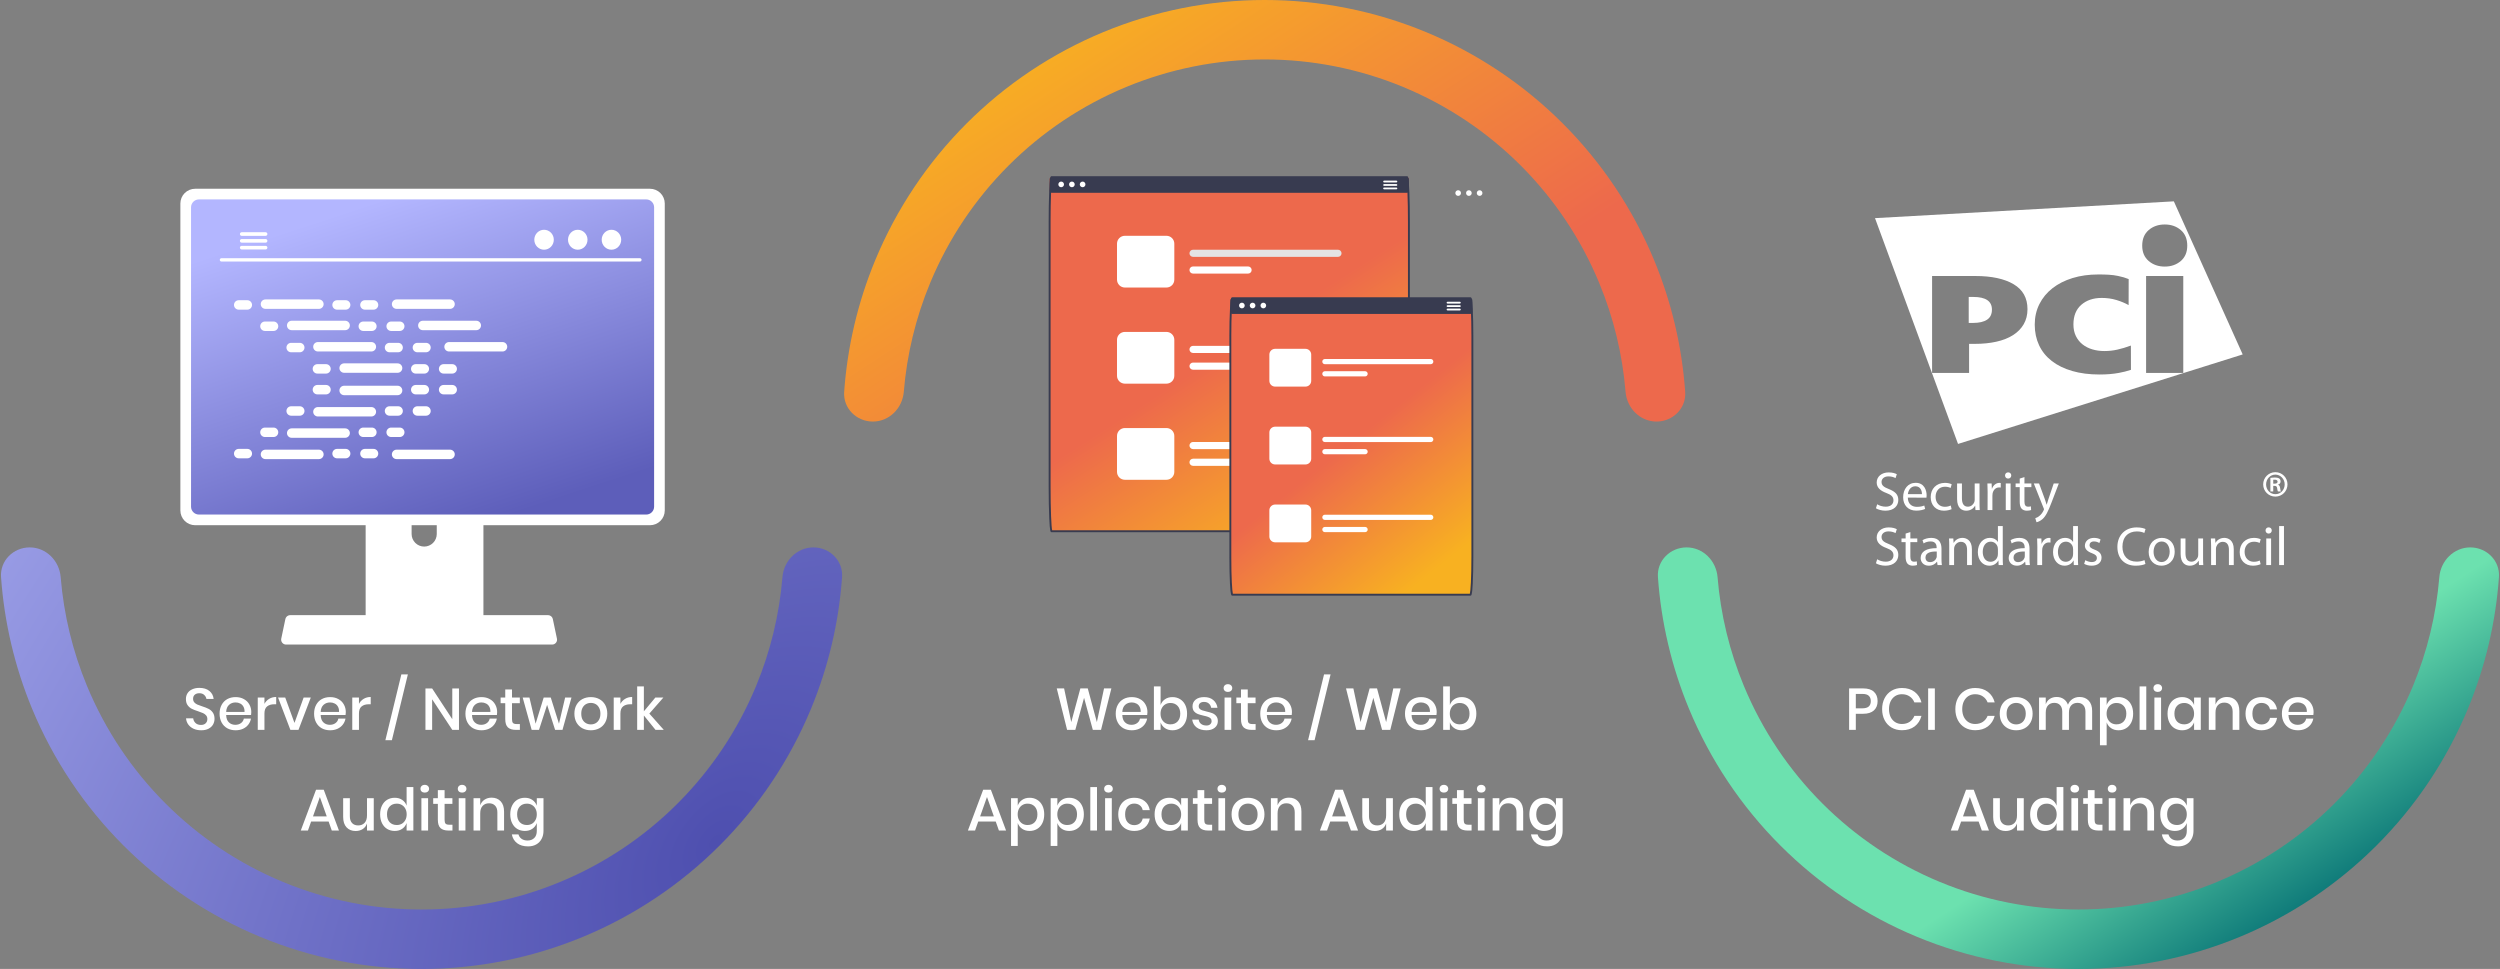 <svg width="596" height="231" viewBox="0 0 596 231" fill="none" xmlns="http://www.w3.org/2000/svg">
<rect x="0" y="0" width="596" height="231" fill="#808080" stroke="none"/>
<g clip-path="url(#clip0_833_2)">
<path d="M87.17 108.899V148.979H115.249V108.899C115.249 108.611 115.157 108.33 114.986 108.098C114.815 107.866 114.574 107.695 114.299 107.609C114.169 107.567 114.033 107.545 113.896 107.547H88.526C88.348 107.547 88.172 107.581 88.007 107.649C87.843 107.717 87.694 107.816 87.568 107.942C87.442 108.068 87.342 108.217 87.274 108.381C87.205 108.545 87.17 108.721 87.17 108.899ZM98.128 122.671C98.135 121.881 98.454 121.125 99.016 120.569C99.577 120.013 100.335 119.701 101.125 119.701C101.915 119.701 102.673 120.013 103.235 120.569C103.796 121.125 104.115 121.881 104.123 122.671V127.321C104.119 128.114 103.801 128.872 103.239 129.431C102.678 129.99 101.918 130.303 101.125 130.303C100.333 130.303 99.573 129.99 99.011 129.431C98.45 128.872 98.132 128.114 98.128 127.321V122.671Z" fill="white"/>
<path d="M43 48.513V121.694C43.001 122.626 43.371 123.52 44.031 124.18C44.69 124.839 45.585 125.21 46.517 125.211H154.963C155.895 125.21 156.79 124.839 157.449 124.18C158.109 123.52 158.479 122.626 158.48 121.694V48.513C158.478 47.581 158.106 46.689 157.447 46.03C156.788 45.372 155.895 45.001 154.963 45H46.517C45.585 45.001 44.692 45.372 44.033 46.03C43.374 46.689 43.002 47.581 43 48.513Z" fill="white"/>
<path d="M45.545 49.424V120.791C45.546 121.289 45.744 121.767 46.096 122.119C46.449 122.471 46.926 122.67 47.425 122.67H154.061C154.559 122.67 155.037 122.471 155.389 122.119C155.742 121.767 155.94 121.289 155.941 120.791V49.424C155.941 48.925 155.743 48.446 155.39 48.093C155.038 47.74 154.56 47.541 154.061 47.54H47.425C46.926 47.541 46.448 47.74 46.095 48.093C45.743 48.446 45.545 48.925 45.545 49.424Z" fill="url(#paint0_linear_833_2)"/>
<path d="M67.288 153.231C67.396 153.367 67.534 153.476 67.691 153.552C67.848 153.627 68.02 153.665 68.195 153.664H131.636C131.81 153.664 131.981 153.625 132.138 153.551C132.294 153.476 132.432 153.367 132.541 153.232C132.651 153.098 132.729 152.94 132.769 152.772C132.81 152.603 132.813 152.427 132.777 152.258L131.793 147.58C131.752 147.389 131.664 147.211 131.537 147.063C131.41 146.915 131.248 146.801 131.066 146.732C130.934 146.68 130.793 146.653 130.651 146.654H69.175C69.034 146.653 68.893 146.68 68.761 146.732C68.579 146.801 68.417 146.915 68.29 147.063C68.163 147.211 68.075 147.389 68.034 147.58L67.049 152.258C67.014 152.427 67.018 152.603 67.059 152.771C67.1 152.939 67.178 153.096 67.288 153.231Z" fill="white"/>
<path d="M52.783 62.35H152.562C152.666 62.348 152.764 62.305 152.837 62.231C152.909 62.157 152.95 62.057 152.95 61.953C152.95 61.85 152.909 61.75 152.837 61.676C152.764 61.602 152.666 61.559 152.562 61.557H52.783C52.679 61.559 52.58 61.602 52.508 61.676C52.435 61.75 52.395 61.85 52.395 61.953C52.395 62.057 52.435 62.157 52.508 62.231C52.58 62.305 52.679 62.348 52.783 62.35Z" fill="white"/>
<path d="M145.769 59.531C147.053 59.531 148.094 58.466 148.094 57.153C148.094 55.84 147.053 54.776 145.769 54.776C144.484 54.776 143.443 55.84 143.443 57.153C143.443 58.466 144.484 59.531 145.769 59.531Z" fill="white"/>
<path d="M137.738 59.531C139.022 59.531 140.063 58.466 140.063 57.153C140.063 55.84 139.022 54.776 137.738 54.776C136.453 54.776 135.412 55.84 135.412 57.153C135.412 58.466 136.453 59.531 137.738 59.531Z" fill="white"/>
<path d="M129.702 59.531C130.987 59.531 132.028 58.466 132.028 57.153C132.028 55.84 130.987 54.776 129.702 54.776C128.418 54.776 127.377 55.84 127.377 57.153C127.377 58.466 128.418 59.531 129.702 59.531Z" fill="white"/>
<path d="M57.193 55.798C57.193 55.854 57.204 55.91 57.225 55.962C57.246 56.014 57.278 56.061 57.317 56.101C57.357 56.141 57.404 56.173 57.456 56.195C57.508 56.216 57.563 56.228 57.619 56.228H63.325C63.438 56.225 63.545 56.179 63.624 56.098C63.703 56.017 63.747 55.909 63.747 55.796C63.747 55.683 63.703 55.575 63.624 55.494C63.545 55.413 63.438 55.367 63.325 55.364H57.619C57.505 55.366 57.397 55.412 57.317 55.493C57.237 55.575 57.193 55.684 57.193 55.798Z" fill="white"/>
<path d="M57.193 57.42C57.193 57.476 57.204 57.532 57.225 57.584C57.246 57.636 57.278 57.683 57.317 57.723C57.357 57.763 57.404 57.794 57.456 57.816C57.508 57.838 57.563 57.849 57.619 57.849H63.325C63.438 57.847 63.545 57.8 63.624 57.72C63.703 57.639 63.747 57.531 63.747 57.418C63.747 57.305 63.703 57.196 63.624 57.116C63.545 57.035 63.438 56.988 63.325 56.986H57.619C57.505 56.987 57.397 57.034 57.317 57.115C57.237 57.196 57.193 57.306 57.193 57.42Z" fill="white"/>
<path d="M57.193 59.038C57.193 59.151 57.237 59.261 57.317 59.342C57.397 59.424 57.505 59.47 57.619 59.471H63.325C63.438 59.469 63.545 59.422 63.624 59.341C63.703 59.261 63.747 59.152 63.747 59.039C63.747 58.927 63.703 58.818 63.624 58.738C63.545 58.657 63.438 58.61 63.325 58.608H57.619C57.563 58.608 57.508 58.619 57.456 58.641C57.404 58.663 57.357 58.694 57.317 58.734C57.278 58.774 57.246 58.822 57.225 58.874C57.204 58.926 57.193 58.981 57.193 59.038Z" fill="white"/>
<path d="M58.959 71.572H56.909C56.287 71.572 55.783 72.076 55.783 72.697C55.783 73.319 56.287 73.823 56.909 73.823H58.959C59.58 73.823 60.084 73.319 60.084 72.697C60.084 72.076 59.58 71.572 58.959 71.572Z" fill="white"/>
<path d="M82.406 71.572H80.356C79.734 71.572 79.231 72.076 79.231 72.697C79.231 73.319 79.734 73.823 80.356 73.823H82.406C83.028 73.823 83.532 73.319 83.532 72.697C83.532 72.076 83.028 71.572 82.406 71.572Z" fill="white"/>
<path d="M89.051 71.572H87.001C86.379 71.572 85.875 72.076 85.875 72.697C85.875 73.319 86.379 73.823 87.001 73.823H89.051C89.672 73.823 90.176 73.319 90.176 72.697C90.176 72.076 89.672 71.572 89.051 71.572Z" fill="white"/>
<path d="M76.028 71.384H63.286C62.664 71.384 62.16 71.888 62.16 72.51C62.16 73.131 62.664 73.635 63.286 73.635H76.028C76.649 73.635 77.153 73.131 77.153 72.51C77.153 71.888 76.649 71.384 76.028 71.384Z" fill="white"/>
<path d="M107.291 71.384H94.549C93.928 71.384 93.424 71.888 93.424 72.51C93.424 73.131 93.928 73.635 94.549 73.635H107.291C107.913 73.635 108.417 73.131 108.417 72.51C108.417 71.888 107.913 71.384 107.291 71.384Z" fill="white"/>
<path d="M65.213 76.652H63.163C62.541 76.652 62.037 77.156 62.037 77.778C62.037 78.399 62.541 78.903 63.163 78.903H65.213C65.834 78.903 66.338 78.399 66.338 77.778C66.338 77.156 65.834 76.652 65.213 76.652Z" fill="white"/>
<path d="M88.658 76.652H86.608C85.986 76.652 85.482 77.156 85.482 77.778C85.482 78.399 85.986 78.903 86.608 78.903H88.658C89.28 78.903 89.784 78.399 89.784 77.778C89.784 77.156 89.28 76.652 88.658 76.652Z" fill="white"/>
<path d="M95.303 76.652H93.252C92.631 76.652 92.127 77.156 92.127 77.778C92.127 78.399 92.631 78.903 93.252 78.903H95.303C95.924 78.903 96.428 78.399 96.428 77.778C96.428 77.156 95.924 76.652 95.303 76.652Z" fill="white"/>
<path d="M82.282 76.465H69.54C68.918 76.465 68.414 76.969 68.414 77.59C68.414 78.212 68.918 78.716 69.54 78.716H82.282C82.903 78.716 83.407 78.212 83.407 77.59C83.407 76.969 82.903 76.465 82.282 76.465Z" fill="white"/>
<path d="M113.545 76.465H100.803C100.182 76.465 99.678 76.969 99.678 77.59C99.678 78.212 100.182 78.716 100.803 78.716H113.545C114.167 78.716 114.671 78.212 114.671 77.59C114.671 76.969 114.167 76.465 113.545 76.465Z" fill="white"/>
<path d="M71.465 81.732H69.415C68.793 81.732 68.289 82.236 68.289 82.858C68.289 83.48 68.793 83.983 69.415 83.983H71.465C72.086 83.983 72.59 83.48 72.59 82.858C72.59 82.236 72.086 81.732 71.465 81.732Z" fill="white"/>
<path d="M94.912 81.732H92.862C92.24 81.732 91.736 82.236 91.736 82.858C91.736 83.48 92.24 83.983 92.862 83.983H94.912C95.534 83.983 96.037 83.48 96.037 82.858C96.037 82.236 95.534 81.732 94.912 81.732Z" fill="white"/>
<path d="M101.557 81.732H99.506C98.885 81.732 98.381 82.236 98.381 82.858C98.381 83.48 98.885 83.983 99.506 83.983H101.557C102.178 83.983 102.682 83.48 102.682 82.858C102.682 82.236 102.178 81.732 101.557 81.732Z" fill="white"/>
<path d="M88.534 81.545H75.791C75.17 81.545 74.666 82.049 74.666 82.67C74.666 83.292 75.17 83.796 75.791 83.796H88.534C89.155 83.796 89.659 83.292 89.659 82.67C89.659 82.049 89.155 81.545 88.534 81.545Z" fill="white"/>
<path d="M119.797 81.545H107.055C106.434 81.545 105.93 82.049 105.93 82.67C105.93 83.292 106.434 83.796 107.055 83.796H119.797C120.419 83.796 120.923 83.292 120.923 82.67C120.923 82.049 120.419 81.545 119.797 81.545Z" fill="white"/>
<path d="M77.719 86.813H75.668C75.047 86.813 74.543 87.317 74.543 87.939C74.543 88.56 75.047 89.064 75.668 89.064H77.719C78.34 89.064 78.844 88.56 78.844 87.939C78.844 87.317 78.34 86.813 77.719 86.813Z" fill="white"/>
<path d="M101.164 86.813H99.114C98.492 86.813 97.988 87.317 97.988 87.939C97.988 88.56 98.492 89.064 99.114 89.064H101.164C101.786 89.064 102.289 88.56 102.289 87.939C102.289 87.317 101.786 86.813 101.164 86.813Z" fill="white"/>
<path d="M107.808 86.813H105.758C105.137 86.813 104.633 87.317 104.633 87.939C104.633 88.56 105.137 89.064 105.758 89.064H107.808C108.43 89.064 108.934 88.56 108.934 87.939C108.934 87.317 108.43 86.813 107.808 86.813Z" fill="white"/>
<path d="M94.786 86.625H82.043C81.422 86.625 80.918 87.129 80.918 87.751C80.918 88.372 81.422 88.876 82.043 88.876H94.786C95.407 88.876 95.911 88.372 95.911 87.751C95.911 87.129 95.407 86.625 94.786 86.625Z" fill="white"/>
<path d="M82.406 107.014H80.356C79.734 107.014 79.231 107.518 79.231 108.14C79.231 108.761 79.734 109.265 80.356 109.265H82.406C83.028 109.265 83.532 108.761 83.532 108.14C83.532 107.518 83.028 107.014 82.406 107.014Z" fill="white"/>
<path d="M89.051 107.014H87.001C86.379 107.014 85.875 107.518 85.875 108.14C85.875 108.761 86.379 109.265 87.001 109.265H89.051C89.672 109.265 90.176 108.761 90.176 108.14C90.176 107.518 89.672 107.014 89.051 107.014Z" fill="white"/>
<path d="M107.291 107.202H94.549C93.928 107.202 93.424 107.706 93.424 108.328C93.424 108.949 93.928 109.453 94.549 109.453H107.291C107.913 109.453 108.417 108.949 108.417 108.328C108.417 107.706 107.913 107.202 107.291 107.202Z" fill="white"/>
<path d="M58.959 107.014H56.909C56.287 107.014 55.783 107.518 55.783 108.14C55.783 108.761 56.287 109.265 56.909 109.265H58.959C59.58 109.265 60.084 108.761 60.084 108.14C60.084 107.518 59.58 107.014 58.959 107.014Z" fill="white"/>
<path d="M76.028 107.202H63.286C62.664 107.202 62.16 107.706 62.16 108.328C62.16 108.949 62.664 109.453 63.286 109.453H76.028C76.649 109.453 77.153 108.949 77.153 108.328C77.153 107.706 76.649 107.202 76.028 107.202Z" fill="white"/>
<path d="M65.213 101.934H63.163C62.541 101.934 62.037 102.438 62.037 103.06C62.037 103.681 62.541 104.185 63.163 104.185H65.213C65.834 104.185 66.338 103.681 66.338 103.06C66.338 102.438 65.834 101.934 65.213 101.934Z" fill="white"/>
<path d="M88.658 101.934H86.608C85.986 101.934 85.482 102.438 85.482 103.06C85.482 103.681 85.986 104.185 86.608 104.185H88.658C89.28 104.185 89.784 103.681 89.784 103.06C89.784 102.438 89.28 101.934 88.658 101.934Z" fill="white"/>
<path d="M95.303 101.934H93.252C92.631 101.934 92.127 102.438 92.127 103.06C92.127 103.681 92.631 104.185 93.252 104.185H95.303C95.924 104.185 96.428 103.681 96.428 103.06C96.428 102.438 95.924 101.934 95.303 101.934Z" fill="white"/>
<path d="M82.282 102.122H69.54C68.918 102.122 68.414 102.625 68.414 103.247C68.414 103.869 68.918 104.373 69.54 104.373H82.282C82.903 104.373 83.407 103.869 83.407 103.247C83.407 102.625 82.903 102.122 82.282 102.122Z" fill="white"/>
<path d="M71.465 96.854H69.415C68.793 96.854 68.289 97.358 68.289 97.979C68.289 98.601 68.793 99.105 69.415 99.105H71.465C72.086 99.105 72.59 98.601 72.59 97.979C72.59 97.358 72.086 96.854 71.465 96.854Z" fill="white"/>
<path d="M94.912 96.854H92.862C92.24 96.854 91.736 97.358 91.736 97.979C91.736 98.601 92.24 99.105 92.862 99.105H94.912C95.534 99.105 96.037 98.601 96.037 97.979C96.037 97.358 95.534 96.854 94.912 96.854Z" fill="white"/>
<path d="M101.557 96.854H99.506C98.885 96.854 98.381 97.358 98.381 97.979C98.381 98.601 98.885 99.105 99.506 99.105H101.557C102.178 99.105 102.682 98.601 102.682 97.979C102.682 97.358 102.178 96.854 101.557 96.854Z" fill="white"/>
<path d="M88.534 97.041H75.791C75.17 97.041 74.666 97.545 74.666 98.167C74.666 98.788 75.17 99.292 75.791 99.292H88.534C89.155 99.292 89.659 98.788 89.659 98.167C89.659 97.545 89.155 97.041 88.534 97.041Z" fill="white"/>
<path d="M77.719 91.773H75.668C75.047 91.773 74.543 92.277 74.543 92.899C74.543 93.52 75.047 94.024 75.668 94.024H77.719C78.34 94.024 78.844 93.52 78.844 92.899C78.844 92.277 78.34 91.773 77.719 91.773Z" fill="white"/>
<path d="M101.164 91.773H99.114C98.492 91.773 97.988 92.277 97.988 92.899C97.988 93.52 98.492 94.024 99.114 94.024H101.164C101.786 94.024 102.289 93.52 102.289 92.899C102.289 92.277 101.786 91.773 101.164 91.773Z" fill="white"/>
<path d="M107.808 91.773H105.758C105.137 91.773 104.633 92.277 104.633 92.899C104.633 93.52 105.137 94.024 105.758 94.024H107.808C108.43 94.024 108.934 93.52 108.934 92.899C108.934 92.277 108.43 91.773 107.808 91.773Z" fill="white"/>
<path d="M94.786 91.961H82.043C81.422 91.961 80.918 92.465 80.918 93.086C80.918 93.708 81.422 94.212 82.043 94.212H94.786C95.407 94.212 95.911 93.708 95.911 93.086C95.911 92.465 95.407 91.961 94.786 91.961Z" fill="white"/>
<path d="M51.142 171.368C51.142 171.853 51.026 172.306 50.792 172.726C50.559 173.137 50.204 173.468 49.728 173.72C49.252 173.972 48.669 174.098 47.978 174.098C47.306 174.098 46.704 173.981 46.172 173.748C45.64 173.505 45.216 173.169 44.898 172.74C44.581 172.311 44.399 171.816 44.352 171.256H46.06C46.107 171.685 46.289 172.054 46.606 172.362C46.933 172.67 47.367 172.824 47.908 172.824C48.394 172.824 48.767 172.693 49.028 172.432C49.299 172.171 49.434 171.835 49.434 171.424C49.434 171.069 49.336 170.78 49.14 170.556C48.944 170.323 48.702 170.141 48.412 170.01C48.123 169.879 47.726 169.73 47.222 169.562C46.606 169.366 46.102 169.17 45.71 168.974C45.328 168.778 45.001 168.493 44.73 168.12C44.46 167.747 44.324 167.257 44.324 166.65C44.324 166.118 44.455 165.651 44.716 165.25C44.978 164.849 45.351 164.541 45.836 164.326C46.322 164.102 46.882 163.99 47.516 163.99C48.524 163.99 49.322 164.233 49.91 164.718C50.508 165.203 50.848 165.838 50.932 166.622H49.21C49.145 166.249 48.968 165.931 48.678 165.67C48.398 165.399 48.011 165.264 47.516 165.264C47.068 165.264 46.709 165.381 46.438 165.614C46.168 165.838 46.032 166.165 46.032 166.594C46.032 166.93 46.126 167.21 46.312 167.434C46.499 167.649 46.732 167.821 47.012 167.952C47.302 168.073 47.694 168.218 48.188 168.386C48.814 168.582 49.322 168.783 49.714 168.988C50.116 169.184 50.452 169.473 50.722 169.856C51.002 170.239 51.142 170.743 51.142 171.368Z" fill="white"/>
<path d="M59.908 169.772C59.908 170.033 59.889 170.262 59.852 170.458H53.916C53.944 171.251 54.163 171.839 54.574 172.222C54.985 172.605 55.493 172.796 56.1 172.796C56.632 172.796 57.08 172.661 57.444 172.39C57.817 172.119 58.046 171.76 58.13 171.312H59.838C59.735 171.853 59.521 172.334 59.194 172.754C58.867 173.174 58.443 173.505 57.92 173.748C57.397 173.981 56.814 174.098 56.17 174.098C55.423 174.098 54.761 173.939 54.182 173.622C53.613 173.305 53.165 172.847 52.838 172.25C52.511 171.653 52.348 170.948 52.348 170.136C52.348 169.333 52.511 168.633 52.838 168.036C53.165 167.439 53.613 166.981 54.182 166.664C54.761 166.347 55.423 166.188 56.17 166.188C56.926 166.188 57.584 166.347 58.144 166.664C58.713 166.972 59.147 167.401 59.446 167.952C59.754 168.493 59.908 169.1 59.908 169.772ZM58.298 169.73C58.317 169.226 58.228 168.806 58.032 168.47C57.845 168.125 57.584 167.873 57.248 167.714C56.921 167.546 56.562 167.462 56.17 167.462C55.545 167.462 55.022 167.653 54.602 168.036C54.182 168.419 53.953 168.983 53.916 169.73H58.298Z" fill="white"/>
<path d="M63.045 167.798C63.306 167.294 63.68 166.897 64.165 166.608C64.65 166.309 65.21 166.16 65.845 166.16V167.896H65.369C64.669 167.896 64.104 168.069 63.675 168.414C63.255 168.75 63.045 169.31 63.045 170.094V174H61.449V166.286H63.045V167.798Z" fill="white"/>
<path d="M70.205 172.348L72.389 166.286H74.097L71.157 174H69.225L66.285 166.286H67.993L70.205 172.348Z" fill="white"/>
<path d="M82.439 169.772C82.439 170.033 82.421 170.262 82.383 170.458H76.447C76.475 171.251 76.695 171.839 77.105 172.222C77.516 172.605 78.025 172.796 78.631 172.796C79.163 172.796 79.611 172.661 79.975 172.39C80.349 172.119 80.577 171.76 80.661 171.312H82.369C82.266 171.853 82.052 172.334 81.725 172.754C81.398 173.174 80.974 173.505 80.451 173.748C79.928 173.981 79.345 174.098 78.701 174.098C77.954 174.098 77.292 173.939 76.713 173.622C76.144 173.305 75.696 172.847 75.369 172.25C75.043 171.653 74.879 170.948 74.879 170.136C74.879 169.333 75.043 168.633 75.369 168.036C75.696 167.439 76.144 166.981 76.713 166.664C77.292 166.347 77.954 166.188 78.701 166.188C79.457 166.188 80.115 166.347 80.675 166.664C81.245 166.972 81.678 167.401 81.977 167.952C82.285 168.493 82.439 169.1 82.439 169.772ZM80.829 169.73C80.848 169.226 80.759 168.806 80.563 168.47C80.376 168.125 80.115 167.873 79.779 167.714C79.452 167.546 79.093 167.462 78.701 167.462C78.076 167.462 77.553 167.653 77.133 168.036C76.713 168.419 76.484 168.983 76.447 169.73H80.829Z" fill="white"/>
<path d="M85.576 167.798C85.838 167.294 86.211 166.897 86.696 166.608C87.181 166.309 87.742 166.16 88.376 166.16V167.896H87.9C87.2 167.896 86.635 168.069 86.206 168.414C85.786 168.75 85.576 169.31 85.576 170.094V174H83.98V166.286H85.576V167.798Z" fill="white"/>
<path d="M97.235 160.784L93.427 176.464H91.873L95.681 160.784H97.235Z" fill="white"/>
<path d="M109.42 174H107.824L103.022 166.706V174H101.426V164.13H103.022L107.824 171.452V164.13H109.42V174Z" fill="white"/>
<path d="M118.519 169.772C118.519 170.033 118.501 170.262 118.463 170.458H112.527C112.555 171.251 112.775 171.839 113.185 172.222C113.596 172.605 114.105 172.796 114.711 172.796C115.243 172.796 115.691 172.661 116.055 172.39C116.429 172.119 116.657 171.76 116.741 171.312H118.449C118.347 171.853 118.132 172.334 117.805 172.754C117.479 173.174 117.054 173.505 116.531 173.748C116.009 173.981 115.425 174.098 114.781 174.098C114.035 174.098 113.372 173.939 112.793 173.622C112.224 173.305 111.776 172.847 111.449 172.25C111.123 171.653 110.959 170.948 110.959 170.136C110.959 169.333 111.123 168.633 111.449 168.036C111.776 167.439 112.224 166.981 112.793 166.664C113.372 166.347 114.035 166.188 114.781 166.188C115.537 166.188 116.195 166.347 116.755 166.664C117.325 166.972 117.759 167.401 118.057 167.952C118.365 168.493 118.519 169.1 118.519 169.772ZM116.909 169.73C116.928 169.226 116.839 168.806 116.643 168.47C116.457 168.125 116.195 167.873 115.859 167.714C115.533 167.546 115.173 167.462 114.781 167.462C114.156 167.462 113.633 167.653 113.213 168.036C112.793 168.419 112.565 168.983 112.527 169.73H116.909Z" fill="white"/>
<path d="M123.938 172.614V174H122.958C122.137 174 121.512 173.804 121.082 173.412C120.662 173.011 120.452 172.348 120.452 171.424V167.644H119.346V166.286H120.452V164.368H122.062V166.286H123.924V167.644H122.062V171.452C122.062 171.891 122.142 172.194 122.3 172.362C122.468 172.53 122.758 172.614 123.168 172.614H123.938Z" fill="white"/>
<path d="M136.241 166.286L134.099 174H132.335L130.431 168.036L128.499 174H126.749L124.607 166.286H126.217L127.687 172.53L129.619 166.286H131.299L133.259 172.53L134.729 166.286H136.241Z" fill="white"/>
<path d="M140.856 166.188C141.603 166.188 142.275 166.347 142.872 166.664C143.469 166.981 143.936 167.439 144.272 168.036C144.608 168.633 144.776 169.333 144.776 170.136C144.776 170.948 144.608 171.653 144.272 172.25C143.936 172.847 143.469 173.305 142.872 173.622C142.275 173.939 141.603 174.098 140.856 174.098C140.109 174.098 139.437 173.939 138.84 173.622C138.252 173.305 137.785 172.847 137.44 172.25C137.104 171.643 136.936 170.939 136.936 170.136C136.936 169.333 137.104 168.633 137.44 168.036C137.785 167.439 138.252 166.981 138.84 166.664C139.437 166.347 140.109 166.188 140.856 166.188ZM140.856 167.574C140.445 167.574 140.067 167.667 139.722 167.854C139.377 168.041 139.097 168.33 138.882 168.722C138.677 169.105 138.574 169.576 138.574 170.136C138.574 170.705 138.677 171.181 138.882 171.564C139.097 171.947 139.377 172.231 139.722 172.418C140.067 172.605 140.445 172.698 140.856 172.698C141.267 172.698 141.645 172.605 141.99 172.418C142.335 172.231 142.611 171.947 142.816 171.564C143.031 171.181 143.138 170.705 143.138 170.136C143.138 169.576 143.031 169.105 142.816 168.722C142.611 168.33 142.335 168.041 141.99 167.854C141.645 167.667 141.267 167.574 140.856 167.574Z" fill="white"/>
<path d="M147.906 167.798C148.168 167.294 148.541 166.897 149.026 166.608C149.512 166.309 150.072 166.16 150.706 166.16V167.896H150.23C149.53 167.896 148.966 168.069 148.536 168.414C148.116 168.75 147.906 169.31 147.906 170.094V174H146.31V166.286H147.906V167.798Z" fill="white"/>
<path d="M156.27 174L153.498 170.57V174H151.902V163.64H153.498V169.576L156.242 166.286H158.16L154.8 170.122L158.244 174H156.27Z" fill="white"/>
<path d="M78.342 195.858H74.17L73.414 198H71.706L75.346 188.27H77.18L80.806 198H79.098L78.342 195.858ZM77.894 194.626L76.256 190.006L74.618 194.626H77.894Z" fill="white"/>
<path d="M89.103 190.286V198H87.493V196.32C87.297 196.889 86.956 197.333 86.471 197.65C85.986 197.958 85.421 198.112 84.777 198.112C83.881 198.112 83.162 197.823 82.621 197.244C82.079 196.665 81.809 195.839 81.809 194.766V190.286H83.405V194.598C83.405 195.298 83.582 195.839 83.937 196.222C84.291 196.595 84.777 196.782 85.393 196.782C86.028 196.782 86.536 196.577 86.919 196.166C87.302 195.755 87.493 195.158 87.493 194.374V190.286H89.103Z" fill="white"/>
<path d="M94.108 190.188C94.808 190.188 95.406 190.361 95.9 190.706C96.395 191.051 96.74 191.509 96.936 192.078V187.64H98.546V198H96.936V196.208C96.74 196.777 96.395 197.235 95.9 197.58C95.406 197.925 94.808 198.098 94.108 198.098C93.436 198.098 92.834 197.939 92.302 197.622C91.78 197.305 91.369 196.847 91.07 196.25C90.772 195.653 90.622 194.948 90.622 194.136C90.622 193.333 90.772 192.633 91.07 192.036C91.369 191.439 91.78 190.981 92.302 190.664C92.834 190.347 93.436 190.188 94.108 190.188ZM94.598 191.588C93.889 191.588 93.32 191.817 92.89 192.274C92.47 192.722 92.26 193.343 92.26 194.136C92.26 194.929 92.47 195.555 92.89 196.012C93.32 196.46 93.889 196.684 94.598 196.684C95.046 196.684 95.448 196.581 95.802 196.376C96.157 196.161 96.437 195.863 96.642 195.48C96.848 195.097 96.95 194.649 96.95 194.136C96.95 193.632 96.848 193.189 96.642 192.806C96.437 192.414 96.157 192.115 95.802 191.91C95.448 191.695 95.046 191.588 94.598 191.588Z" fill="white"/>
<path d="M100.238 188.046C100.238 187.775 100.331 187.551 100.518 187.374C100.704 187.197 100.952 187.108 101.26 187.108C101.568 187.108 101.815 187.197 102.002 187.374C102.198 187.551 102.296 187.775 102.296 188.046C102.296 188.317 102.198 188.536 102.002 188.704C101.815 188.872 101.568 188.956 101.26 188.956C100.952 188.956 100.704 188.872 100.518 188.704C100.331 188.536 100.238 188.317 100.238 188.046ZM102.058 190.286V198H100.462V190.286H102.058Z" fill="white"/>
<path d="M107.867 196.614V198H106.887C106.066 198 105.44 197.804 105.011 197.412C104.591 197.011 104.381 196.348 104.381 195.424V191.644H103.275V190.286H104.381V188.368H105.991V190.286H107.853V191.644H105.991V195.452C105.991 195.891 106.07 196.194 106.229 196.362C106.397 196.53 106.686 196.614 107.097 196.614H107.867Z" fill="white"/>
<path d="M109.138 188.046C109.138 187.775 109.231 187.551 109.418 187.374C109.605 187.197 109.852 187.108 110.16 187.108C110.468 187.108 110.715 187.197 110.902 187.374C111.098 187.551 111.196 187.775 111.196 188.046C111.196 188.317 111.098 188.536 110.902 188.704C110.715 188.872 110.468 188.956 110.16 188.956C109.852 188.956 109.605 188.872 109.418 188.704C109.231 188.536 109.138 188.317 109.138 188.046ZM110.958 190.286V198H109.362V190.286H110.958Z" fill="white"/>
<path d="M117.201 190.16C118.097 190.16 118.816 190.449 119.357 191.028C119.899 191.607 120.169 192.433 120.169 193.506V198H118.573V193.674C118.573 192.983 118.396 192.451 118.041 192.078C117.687 191.695 117.201 191.504 116.585 191.504C115.951 191.504 115.442 191.709 115.059 192.12C114.677 192.521 114.485 193.114 114.485 193.898V198H112.889V190.286H114.485V191.98C114.691 191.401 115.036 190.953 115.521 190.636C116.007 190.319 116.567 190.16 117.201 190.16Z" fill="white"/>
<path d="M125.13 190.188C125.83 190.188 126.427 190.361 126.922 190.706C127.417 191.051 127.767 191.509 127.972 192.078V190.286H129.568V198.084C129.568 198.803 129.419 199.437 129.12 199.988C128.831 200.548 128.411 200.987 127.86 201.304C127.309 201.621 126.656 201.78 125.9 201.78C124.817 201.78 123.94 201.523 123.268 201.01C122.605 200.497 122.19 199.801 122.022 198.924H123.604C123.735 199.381 123.987 199.736 124.36 199.988C124.733 200.249 125.209 200.38 125.788 200.38C126.423 200.38 126.945 200.184 127.356 199.792C127.767 199.4 127.972 198.831 127.972 198.084V196.208C127.767 196.777 127.417 197.235 126.922 197.58C126.427 197.925 125.83 198.098 125.13 198.098C124.458 198.098 123.856 197.939 123.324 197.622C122.801 197.305 122.391 196.847 122.092 196.25C121.793 195.653 121.644 194.948 121.644 194.136C121.644 193.333 121.793 192.633 122.092 192.036C122.391 191.439 122.801 190.981 123.324 190.664C123.856 190.347 124.458 190.188 125.13 190.188ZM125.62 191.588C124.911 191.588 124.341 191.817 123.912 192.274C123.492 192.722 123.282 193.343 123.282 194.136C123.282 194.929 123.492 195.555 123.912 196.012C124.341 196.46 124.911 196.684 125.62 196.684C126.068 196.684 126.469 196.581 126.824 196.376C127.179 196.161 127.459 195.863 127.664 195.48C127.869 195.097 127.972 194.649 127.972 194.136C127.972 193.632 127.869 193.189 127.664 192.806C127.459 192.414 127.179 192.115 126.824 191.91C126.469 191.695 126.068 191.588 125.62 191.588Z" fill="white"/>
<path fill-rule="evenodd" clip-rule="evenodd" d="M541.942 114.374C542.033 114.361 542.149 114.361 542.316 114.361C542.781 114.361 542.976 114.568 542.976 114.839C542.976 115.175 542.666 115.304 542.265 115.304H541.942V114.374ZM541.942 115.834H542.253C542.6 115.834 542.807 115.976 542.859 116.325C542.923 116.764 542.976 117.048 543.052 117.164H543.763C543.712 117.061 543.647 116.868 543.583 116.364C543.531 115.886 543.35 115.627 543.066 115.576V115.55C543.415 115.459 543.686 115.188 543.686 114.801C543.686 114.464 543.583 114.245 543.402 114.103C543.182 113.935 542.846 113.844 542.292 113.844C541.8 113.844 541.516 113.896 541.257 113.935V117.164H541.942V115.834ZM542.446 113.147C543.673 113.147 544.668 114.194 544.668 115.485C544.668 116.79 543.673 117.824 542.446 117.81C541.218 117.81 540.237 116.79 540.237 115.485C540.237 114.194 541.218 113.147 542.433 113.147H542.446ZM542.446 112.566C540.843 112.566 539.54 113.87 539.54 115.472C539.54 117.1 540.843 118.391 542.446 118.391C544.06 118.391 545.339 117.1 545.339 115.472C545.339 113.87 544.06 112.566 542.459 112.566H542.446ZM543.344 134.716H544.497V125.407H543.344V134.716ZM540.277 134.716H541.43V128.37H540.277V134.716ZM540.84 127.204C541.297 127.204 541.588 126.864 541.588 126.458C541.588 126.049 541.297 125.723 540.852 125.723C540.408 125.723 540.105 126.049 540.105 126.458C540.105 126.864 540.395 127.204 540.829 127.204H540.84ZM538.73 133.63C538.402 133.773 537.97 133.93 537.314 133.93C536.054 133.93 535.111 133.027 535.111 131.557C535.111 130.234 535.898 129.145 537.354 129.145C537.982 129.145 538.416 129.303 538.689 129.447L538.954 128.567C538.639 128.397 538.034 128.229 537.354 128.229C535.279 128.229 533.944 129.659 533.944 131.611C533.944 133.565 535.19 134.862 537.104 134.862C537.957 134.862 538.624 134.639 538.926 134.495L538.73 133.63ZM527.127 134.716H528.28V130.889C528.28 130.705 528.307 130.495 528.357 130.351C528.569 129.708 529.158 129.17 529.905 129.17C530.995 129.17 531.375 130.037 531.375 131.061V134.716H532.528V130.929C532.528 128.751 531.166 128.229 530.285 128.229C529.239 128.229 528.502 128.818 528.187 129.408H528.161L528.095 128.37H527.073C527.113 128.898 527.127 129.421 527.127 130.088V134.716ZM525.212 128.37H524.057V132.253C524.057 132.477 524.019 132.685 523.953 132.843C523.743 133.368 523.205 133.905 522.431 133.905C521.395 133.905 521.015 133.079 521.015 131.871V128.37H519.862V132.081C519.862 134.298 521.055 134.862 522.051 134.862C523.178 134.862 523.862 134.192 524.15 133.682H524.175L524.241 134.716H525.263C525.224 134.219 525.212 133.642 525.212 132.988V128.37ZM515.313 133.996C514.198 133.996 513.411 132.948 513.411 131.557C513.411 130.351 514 129.093 515.351 129.093C516.715 129.093 517.253 130.442 517.253 131.518C517.253 132.961 516.427 133.996 515.325 133.996H515.313ZM515.299 134.862C516.806 134.862 518.446 133.839 518.446 131.48C518.446 129.55 517.213 128.229 515.392 128.229C513.646 128.229 512.244 129.473 512.244 131.597C512.244 133.603 513.581 134.862 515.286 134.862H515.299ZM511.249 133.525C510.788 133.748 510.08 133.893 509.372 133.893C507.234 133.893 505.99 132.514 505.99 130.337C505.99 128.017 507.367 126.692 509.437 126.692C510.171 126.692 510.788 126.85 511.208 127.06L511.496 126.13C511.194 125.972 510.488 125.735 509.398 125.735C506.657 125.735 504.784 127.596 504.784 130.378C504.784 133.287 506.644 134.862 509.136 134.862C510.212 134.862 511.063 134.653 511.47 134.443L511.249 133.525ZM496.863 134.415C497.309 134.68 497.951 134.862 498.647 134.862C500.129 134.862 501.006 134.075 501.006 132.948C501.006 131.991 500.428 131.439 499.34 131.034C498.516 130.718 498.148 130.482 498.148 129.944C498.148 129.473 498.516 129.079 499.198 129.079C499.788 129.079 500.247 129.303 500.496 129.447L500.771 128.62C500.428 128.397 499.867 128.229 499.222 128.229C497.874 128.229 497.035 129.066 497.035 130.088C497.035 130.849 497.573 131.466 498.725 131.885C499.564 132.2 499.892 132.5 499.892 133.053C499.892 133.59 499.5 133.996 498.672 133.996C498.097 133.996 497.492 133.761 497.139 133.549L496.863 134.415ZM494.228 132.056C494.228 132.24 494.214 132.396 494.176 132.554C493.967 133.407 493.259 133.93 492.484 133.93C491.252 133.93 490.609 132.869 490.609 131.572C490.609 130.183 491.317 129.132 492.511 129.132C493.376 129.132 494.006 129.736 494.176 130.455C494.214 130.614 494.228 130.796 494.228 130.954V132.056ZM494.228 125.407V129.186H494.201C493.927 128.686 493.271 128.229 492.288 128.229C490.753 128.229 489.43 129.513 489.444 131.636C489.444 133.565 490.636 134.862 492.17 134.862C493.204 134.862 493.967 134.325 494.319 133.616H494.345L494.398 134.716H495.434C495.395 134.285 495.38 133.642 495.38 133.079V125.407H494.228ZM485.69 134.716H486.845V131.335C486.845 131.138 486.857 130.954 486.884 130.784C487.043 129.932 487.618 129.315 488.431 129.315C488.589 129.315 488.708 129.329 488.838 129.342V128.266C488.732 128.239 488.64 128.229 488.524 128.229C487.749 128.229 487.043 128.765 486.753 129.618H486.712L486.663 128.37H485.652C485.69 128.962 485.704 129.605 485.704 130.351L485.69 134.716ZM482.713 132.581C482.713 132.699 482.702 132.829 482.664 132.948C482.478 133.486 481.94 134.01 481.103 134.01C480.524 134.01 480.027 133.669 480.027 132.908C480.027 131.676 481.456 131.453 482.713 131.48V132.581ZM483.84 130.824C483.84 129.55 483.37 128.229 481.416 128.229C480.617 128.229 479.843 128.451 479.318 128.777L479.583 129.55C480.027 129.249 480.643 129.079 481.244 129.079C482.546 129.066 482.688 130.025 482.688 130.548V130.679C480.235 130.667 478.873 131.506 478.873 133.04C478.873 133.956 479.529 134.862 480.813 134.862C481.718 134.862 482.413 134.415 482.754 133.919H482.795L482.899 134.716H483.934C483.868 134.285 483.84 133.748 483.84 133.197V130.824ZM476.303 132.056C476.303 132.24 476.29 132.396 476.252 132.554C476.041 133.407 475.333 133.93 474.561 133.93C473.327 133.93 472.684 132.869 472.684 131.572C472.684 130.183 473.392 129.132 474.585 129.132C475.453 129.132 476.082 129.736 476.252 130.455C476.29 130.614 476.303 130.796 476.303 130.954V132.056ZM476.303 125.407V129.186H476.276C476.001 128.686 475.344 128.229 474.363 128.229C472.829 128.229 471.503 129.513 471.517 131.636C471.517 133.565 472.71 134.862 474.245 134.862C475.281 134.862 476.041 134.325 476.394 133.616H476.421L476.473 134.716H477.507C477.47 134.285 477.457 133.642 477.457 133.079V125.407H476.303ZM464.698 134.716H465.853V130.889C465.853 130.705 465.881 130.495 465.931 130.351C466.141 129.708 466.733 129.17 467.479 129.17C468.568 129.17 468.948 130.037 468.948 131.061V134.716H470.101V130.929C470.101 128.751 468.739 128.229 467.858 128.229C466.81 128.229 466.076 128.818 465.759 129.408H465.736L465.669 128.37H464.646C464.686 128.898 464.698 129.421 464.698 130.088V134.716ZM461.723 132.581C461.723 132.699 461.712 132.829 461.67 132.948C461.488 133.486 460.95 134.01 460.111 134.01C459.534 134.01 459.034 133.669 459.034 132.908C459.034 131.676 460.465 131.453 461.723 131.48V132.581ZM462.85 130.824C462.85 129.55 462.379 128.229 460.424 128.229C459.625 128.229 458.851 128.451 458.326 128.777L458.588 129.55C459.034 129.249 459.651 129.079 460.253 129.079C461.551 129.066 461.696 130.025 461.696 130.548V130.679C459.245 130.667 457.882 131.506 457.882 133.04C457.882 133.956 458.538 134.862 459.823 134.862C460.728 134.862 461.421 134.415 461.762 133.919H461.8L461.907 134.716H462.941C462.877 134.285 462.85 133.748 462.85 133.197V130.824ZM454.3 127.204V128.37H453.318V129.249H454.3V132.712C454.3 133.458 454.433 134.024 454.748 134.377C455.023 134.68 455.456 134.862 455.994 134.862C456.439 134.862 456.793 134.784 457.018 134.704L456.965 133.826C456.793 133.879 456.609 133.905 456.295 133.905C455.652 133.905 455.428 133.458 455.428 132.671V129.249H457.08V128.37H455.428V126.85L454.3 127.204ZM447.22 134.285C447.692 134.599 448.622 134.862 449.475 134.862C451.561 134.862 452.556 133.669 452.556 132.305C452.556 131.007 451.808 130.299 450.315 129.708C449.096 129.236 448.557 128.83 448.557 128.005C448.557 127.402 449.017 126.682 450.222 126.682C451.023 126.682 451.613 126.931 451.889 127.099L452.202 126.168C451.822 125.945 451.154 125.735 450.261 125.735C448.545 125.735 447.404 126.759 447.404 128.134C447.404 129.368 448.295 130.129 449.738 130.654C450.93 131.098 451.401 131.583 451.401 132.396C451.401 133.3 450.722 133.905 449.554 133.905C448.767 133.905 448.033 133.656 447.522 133.328L447.22 134.285ZM484.858 115.261L487.19 121.121C487.257 121.251 487.283 121.344 487.283 121.41C487.283 121.487 487.244 121.567 487.19 121.684C486.917 122.275 486.535 122.72 486.22 122.97C485.878 123.271 485.501 123.456 485.212 123.534L485.501 124.503C485.788 124.451 486.339 124.255 486.917 123.769C487.702 123.075 488.266 121.959 489.09 119.783L490.823 115.261H489.605L488.344 118.984C488.189 119.443 488.054 119.928 487.939 120.308H487.914C487.807 119.928 487.651 119.43 487.493 119.009L486.116 115.261H484.858ZM481.503 114.093V115.261H480.521V116.138H481.503V119.6C481.503 120.348 481.634 120.911 481.95 121.265C482.224 121.567 482.657 121.75 483.195 121.75C483.64 121.75 483.995 121.671 484.217 121.593L484.165 120.713C483.995 120.767 483.81 120.793 483.498 120.793C482.853 120.793 482.629 120.348 482.629 119.561V116.138H484.283V115.261H482.629V113.739L481.503 114.093ZM478.174 121.606H479.327V115.261H478.174V121.606ZM478.738 114.093C479.196 114.093 479.485 113.752 479.485 113.344C479.485 112.938 479.196 112.611 478.75 112.611C478.304 112.611 478.002 112.938 478.002 113.344C478.002 113.752 478.291 114.093 478.723 114.093H478.738ZM473.835 121.605H474.988V118.223C474.988 118.027 475.002 117.843 475.029 117.673C475.187 116.82 475.761 116.203 476.576 116.203C476.732 116.203 476.85 116.217 476.981 116.23V115.155C476.877 115.128 476.786 115.115 476.667 115.115C475.893 115.115 475.187 115.653 474.897 116.505H474.857L474.805 115.261H473.796C473.835 115.849 473.848 116.493 473.848 117.239L473.835 121.605ZM471.921 115.261H470.767V119.14C470.767 119.363 470.727 119.574 470.662 119.73C470.453 120.255 469.913 120.793 469.139 120.793C468.105 120.793 467.723 119.967 467.723 118.76V115.261H466.57V118.971C466.57 121.186 467.763 121.75 468.759 121.75C469.887 121.75 470.569 121.081 470.858 120.571H470.885L470.949 121.605H471.973C471.934 121.109 471.921 120.53 471.921 119.874V115.261ZM465.063 120.516C464.735 120.662 464.303 120.82 463.647 120.82C462.387 120.82 461.444 119.914 461.444 118.447C461.444 117.121 462.231 116.034 463.687 116.034C464.316 116.034 464.749 116.191 465.023 116.334L465.285 115.456C464.972 115.286 464.369 115.115 463.687 115.115C461.614 115.115 460.277 116.545 460.277 118.498C460.277 120.452 461.521 121.75 463.438 121.75C464.29 121.75 464.959 121.527 465.261 121.383L465.063 120.516ZM454.836 117.804C454.926 117.004 455.427 115.928 456.608 115.928C457.892 115.928 458.205 117.083 458.192 117.804H454.836ZM459.268 118.642C459.295 118.512 459.308 118.327 459.308 118.093C459.308 116.925 458.77 115.102 456.699 115.102C454.848 115.102 453.709 116.611 453.709 118.538C453.709 120.439 454.889 121.737 456.83 121.737C457.838 121.737 458.547 121.514 458.955 121.33L458.744 120.516C458.323 120.688 457.812 120.832 456.984 120.832C455.833 120.832 454.848 120.19 454.822 118.63L459.268 118.642ZM447.22 121.174C447.692 121.487 448.622 121.75 449.475 121.75C451.561 121.75 452.556 120.557 452.556 119.193C452.556 117.895 451.808 117.188 450.315 116.597C449.096 116.125 448.557 115.719 448.557 114.893C448.557 114.289 449.017 113.568 450.222 113.568C451.023 113.568 451.613 113.818 451.889 113.988L452.202 113.056C451.822 112.833 451.154 112.624 450.261 112.624C448.545 112.624 447.404 113.648 447.404 115.023C447.404 116.257 448.295 117.016 449.738 117.542C450.93 117.987 451.401 118.472 451.401 119.286C451.401 120.19 450.722 120.793 449.554 120.793C448.767 120.793 448.033 120.543 447.522 120.217L447.22 121.174ZM511.629 88.912H520.493V65.801H511.629V88.912ZM510.703 58.561C510.703 60.117 511.219 61.338 512.25 62.225C513.281 63.108 514.558 63.552 516.075 63.552C517.593 63.552 518.868 63.108 519.899 62.225C520.929 61.338 521.444 60.117 521.444 58.561C521.444 56.972 520.929 55.732 519.899 54.846C518.868 53.96 517.593 53.516 516.075 53.516C514.558 53.516 513.281 53.96 512.25 54.846C511.219 55.732 510.703 56.972 510.703 58.561ZM508.017 88.173L508.005 82.382C506.859 82.807 505.781 83.13 504.771 83.352C503.763 83.578 502.73 83.689 501.675 83.689C500.649 83.689 499.693 83.554 498.804 83.285C497.913 83.019 497.138 82.622 496.474 82.098C495.811 81.573 495.283 80.914 494.89 80.12C494.501 79.328 494.304 78.407 494.304 77.356C494.304 75.326 494.929 73.761 496.179 72.667C497.433 71.574 499.052 71.026 501.041 71.026C502.278 71.026 503.439 71.188 504.523 71.512C505.609 71.835 506.588 72.243 507.461 72.734L507.475 66.532C506.36 66.13 506.33 66.09 504.93 65.783C503.537 65.48 501.945 65.432 500.226 65.432C497.997 65.432 495.954 65.718 494.101 66.285C492.247 66.856 490.65 67.666 489.309 68.715C487.968 69.764 486.928 71.026 486.19 72.498C485.451 73.975 485.082 75.603 485.082 77.391C485.082 79.199 485.429 80.839 486.121 82.316C486.814 83.789 487.824 85.037 489.15 86.067C490.476 87.094 492.096 87.888 494.01 88.445C495.925 89.002 498.103 89.282 500.544 89.282C502.263 89.282 503.799 89.154 505.155 88.895C506.512 88.639 506.624 88.58 508.017 88.173ZM483.352 73.706C483.352 71.05 482.25 69.066 480.045 67.76C477.84 66.454 474.806 65.801 470.943 65.801H460.609V88.912H469.43V81.978H470.813C472.686 81.978 474.394 81.807 475.937 81.46C477.48 81.116 478.798 80.596 479.894 79.902C480.99 79.21 481.84 78.346 482.445 77.306C483.051 76.268 483.352 75.067 483.352 73.706ZM534.658 84.497L466.796 105.833L447 52.003L518.243 48L534.658 84.497ZM474.877 73.806C474.877 74.9 474.49 75.703 473.711 76.217C472.931 76.731 471.808 76.988 470.338 76.988H469.343V70.792H470.425C473.394 70.792 474.877 71.797 474.877 73.806Z" fill="white"/>
<path d="M442.426 170.164V174H440.83V164.116H444.19C445.329 164.116 446.183 164.387 446.752 164.928C447.331 165.469 447.62 166.211 447.62 167.154C447.62 168.087 447.326 168.825 446.738 169.366C446.15 169.898 445.301 170.164 444.19 170.164H442.426ZM444.022 168.862C445.338 168.862 445.996 168.293 445.996 167.154C445.996 166.594 445.837 166.169 445.52 165.88C445.212 165.581 444.713 165.432 444.022 165.432H442.426V168.862H444.022Z" fill="white"/>
<path d="M453.43 164.018C454.643 164.018 455.651 164.326 456.454 164.942C457.256 165.558 457.798 166.393 458.078 167.448H456.384C456.15 166.851 455.777 166.379 455.264 166.034C454.76 165.679 454.139 165.502 453.402 165.502C452.814 165.502 452.286 165.647 451.82 165.936C451.362 166.225 450.998 166.641 450.728 167.182C450.466 167.714 450.336 168.339 450.336 169.058C450.336 169.767 450.466 170.393 450.728 170.934C450.998 171.466 451.362 171.877 451.82 172.166C452.286 172.455 452.814 172.6 453.402 172.6C454.139 172.6 454.76 172.427 455.264 172.082C455.777 171.727 456.15 171.256 456.384 170.668H458.078C457.798 171.723 457.256 172.558 456.454 173.174C455.651 173.781 454.643 174.084 453.43 174.084C452.496 174.084 451.67 173.874 450.952 173.454C450.233 173.025 449.678 172.432 449.286 171.676C448.894 170.911 448.698 170.038 448.698 169.058C448.698 168.078 448.894 167.21 449.286 166.454C449.678 165.689 450.233 165.091 450.952 164.662C451.67 164.233 452.496 164.018 453.43 164.018Z" fill="white"/>
<path d="M461.266 164.116V174H459.67V164.116H461.266Z" fill="white"/>
<path d="M470.889 164.018C472.102 164.018 473.11 164.326 473.913 164.942C474.715 165.558 475.257 166.393 475.537 167.448H473.843C473.609 166.851 473.236 166.379 472.723 166.034C472.219 165.679 471.598 165.502 470.861 165.502C470.273 165.502 469.745 165.647 469.279 165.936C468.821 166.225 468.457 166.641 468.187 167.182C467.925 167.714 467.795 168.339 467.795 169.058C467.795 169.767 467.925 170.393 468.187 170.934C468.457 171.466 468.821 171.877 469.279 172.166C469.745 172.455 470.273 172.6 470.861 172.6C471.598 172.6 472.219 172.427 472.723 172.082C473.236 171.727 473.609 171.256 473.843 170.668H475.537C475.257 171.723 474.715 172.558 473.913 173.174C473.11 173.781 472.102 174.084 470.889 174.084C469.955 174.084 469.129 173.874 468.411 173.454C467.692 173.025 467.137 172.432 466.745 171.676C466.353 170.911 466.157 170.038 466.157 169.058C466.157 168.078 466.353 167.21 466.745 166.454C467.137 165.689 467.692 165.091 468.411 164.662C469.129 164.233 469.955 164.018 470.889 164.018Z" fill="white"/>
<path d="M480.657 166.188C481.404 166.188 482.076 166.347 482.673 166.664C483.27 166.981 483.737 167.439 484.073 168.036C484.409 168.633 484.577 169.333 484.577 170.136C484.577 170.948 484.409 171.653 484.073 172.25C483.737 172.847 483.27 173.305 482.673 173.622C482.076 173.939 481.404 174.098 480.657 174.098C479.91 174.098 479.238 173.939 478.641 173.622C478.053 173.305 477.586 172.847 477.241 172.25C476.905 171.643 476.737 170.939 476.737 170.136C476.737 169.333 476.905 168.633 477.241 168.036C477.586 167.439 478.053 166.981 478.641 166.664C479.238 166.347 479.91 166.188 480.657 166.188ZM480.657 167.574C480.246 167.574 479.868 167.667 479.523 167.854C479.178 168.041 478.898 168.33 478.683 168.722C478.478 169.105 478.375 169.576 478.375 170.136C478.375 170.705 478.478 171.181 478.683 171.564C478.898 171.947 479.178 172.231 479.523 172.418C479.868 172.605 480.246 172.698 480.657 172.698C481.068 172.698 481.446 172.605 481.791 172.418C482.136 172.231 482.412 171.947 482.617 171.564C482.832 171.181 482.939 170.705 482.939 170.136C482.939 169.576 482.832 169.105 482.617 168.722C482.412 168.33 482.136 168.041 481.791 167.854C481.446 167.667 481.068 167.574 480.657 167.574Z" fill="white"/>
<path d="M495.757 166.16C496.672 166.16 497.4 166.449 497.941 167.028C498.492 167.607 498.767 168.433 498.767 169.506V174H497.171V169.674C497.171 169.002 497.003 168.484 496.667 168.12C496.331 167.747 495.869 167.56 495.281 167.56C494.656 167.56 494.157 167.761 493.783 168.162C493.419 168.554 493.237 169.133 493.237 169.898V174H491.641V169.674C491.641 169.002 491.473 168.484 491.137 168.12C490.801 167.747 490.339 167.56 489.751 167.56C489.126 167.56 488.627 167.761 488.253 168.162C487.889 168.554 487.707 169.133 487.707 169.898V174H486.111V166.286H487.707V167.896C487.903 167.336 488.23 166.907 488.687 166.608C489.145 166.309 489.681 166.16 490.297 166.16C490.941 166.16 491.497 166.319 491.963 166.636C492.439 166.953 492.785 167.411 492.999 168.008C493.223 167.429 493.583 166.977 494.077 166.65C494.572 166.323 495.132 166.16 495.757 166.16Z" fill="white"/>
<path d="M505.055 166.188C505.727 166.188 506.324 166.347 506.847 166.664C507.379 166.981 507.794 167.439 508.093 168.036C508.392 168.633 508.541 169.333 508.541 170.136C508.541 170.948 508.392 171.653 508.093 172.25C507.794 172.847 507.379 173.305 506.847 173.622C506.324 173.939 505.727 174.098 505.055 174.098C504.355 174.098 503.758 173.925 503.263 173.58C502.768 173.235 502.423 172.777 502.227 172.208V177.668H500.631V166.286H502.227V168.078C502.423 167.509 502.768 167.051 503.263 166.706C503.758 166.361 504.355 166.188 505.055 166.188ZM504.565 167.588C504.117 167.588 503.716 167.695 503.361 167.91C503.006 168.115 502.726 168.414 502.521 168.806C502.316 169.189 502.213 169.632 502.213 170.136C502.213 170.649 502.316 171.097 502.521 171.48C502.726 171.863 503.006 172.161 503.361 172.376C503.716 172.581 504.117 172.684 504.565 172.684C505.274 172.684 505.844 172.46 506.273 172.012C506.702 171.555 506.917 170.929 506.917 170.136C506.917 169.352 506.702 168.731 506.273 168.274C505.844 167.817 505.274 167.588 504.565 167.588Z" fill="white"/>
<path d="M511.674 163.64V174H510.078V163.64H511.674Z" fill="white"/>
<path d="M513.381 164.046C513.381 163.775 513.475 163.551 513.661 163.374C513.848 163.197 514.095 163.108 514.403 163.108C514.711 163.108 514.959 163.197 515.145 163.374C515.341 163.551 515.439 163.775 515.439 164.046C515.439 164.317 515.341 164.536 515.145 164.704C514.959 164.872 514.711 164.956 514.403 164.956C514.095 164.956 513.848 164.872 513.661 164.704C513.475 164.536 513.381 164.317 513.381 164.046ZM515.201 166.286V174H513.605V166.286H515.201Z" fill="white"/>
<path d="M520.227 166.188C520.927 166.188 521.524 166.361 522.019 166.706C522.513 167.051 522.863 167.509 523.069 168.078V166.286H524.665V174H523.069V172.208C522.863 172.777 522.513 173.235 522.019 173.58C521.524 173.925 520.927 174.098 520.227 174.098C519.555 174.098 518.953 173.939 518.421 173.622C517.898 173.305 517.487 172.847 517.189 172.25C516.89 171.653 516.741 170.948 516.741 170.136C516.741 169.333 516.89 168.633 517.189 168.036C517.487 167.439 517.898 166.981 518.421 166.664C518.953 166.347 519.555 166.188 520.227 166.188ZM520.717 167.588C520.007 167.588 519.438 167.817 519.009 168.274C518.589 168.722 518.379 169.343 518.379 170.136C518.379 170.929 518.589 171.555 519.009 172.012C519.438 172.46 520.007 172.684 520.717 172.684C521.165 172.684 521.566 172.581 521.921 172.376C522.275 172.161 522.555 171.863 522.761 171.48C522.966 171.097 523.069 170.649 523.069 170.136C523.069 169.632 522.966 169.189 522.761 168.806C522.555 168.414 522.275 168.115 521.921 167.91C521.566 167.695 521.165 167.588 520.717 167.588Z" fill="white"/>
<path d="M530.892 166.16C531.788 166.16 532.507 166.449 533.048 167.028C533.589 167.607 533.86 168.433 533.86 169.506V174H532.264V169.674C532.264 168.983 532.087 168.451 531.732 168.078C531.377 167.695 530.892 167.504 530.276 167.504C529.641 167.504 529.133 167.709 528.75 168.12C528.367 168.521 528.176 169.114 528.176 169.898V174H526.58V166.286H528.176V167.98C528.381 167.401 528.727 166.953 529.212 166.636C529.697 166.319 530.257 166.16 530.892 166.16Z" fill="white"/>
<path d="M539.157 166.188C540.155 166.188 540.981 166.454 541.635 166.986C542.288 167.509 542.694 168.223 542.853 169.128H541.159C541.065 168.643 540.837 168.265 540.473 167.994C540.118 167.714 539.67 167.574 539.129 167.574C538.513 167.574 537.999 167.793 537.589 168.232C537.178 168.661 536.973 169.296 536.973 170.136C536.973 170.976 537.178 171.615 537.589 172.054C537.999 172.493 538.513 172.712 539.129 172.712C539.67 172.712 540.118 172.572 540.473 172.292C540.837 172.012 541.065 171.629 541.159 171.144H542.853C542.694 172.049 542.288 172.768 541.635 173.3C540.981 173.832 540.155 174.098 539.157 174.098C538.41 174.098 537.747 173.939 537.169 173.622C536.599 173.305 536.151 172.847 535.825 172.25C535.498 171.653 535.335 170.948 535.335 170.136C535.335 169.333 535.498 168.633 535.825 168.036C536.151 167.439 536.599 166.981 537.169 166.664C537.747 166.347 538.41 166.188 539.157 166.188Z" fill="white"/>
<path d="M551.563 169.772C551.563 170.033 551.544 170.262 551.507 170.458H545.571C545.599 171.251 545.818 171.839 546.229 172.222C546.639 172.605 547.148 172.796 547.755 172.796C548.287 172.796 548.735 172.661 549.099 172.39C549.472 172.119 549.701 171.76 549.785 171.312H551.493C551.39 171.853 551.175 172.334 550.849 172.754C550.522 173.174 550.097 173.505 549.575 173.748C549.052 173.981 548.469 174.098 547.825 174.098C547.078 174.098 546.415 173.939 545.837 173.622C545.267 173.305 544.819 172.847 544.493 172.25C544.166 171.653 544.003 170.948 544.003 170.136C544.003 169.333 544.166 168.633 544.493 168.036C544.819 167.439 545.267 166.981 545.837 166.664C546.415 166.347 547.078 166.188 547.825 166.188C548.581 166.188 549.239 166.347 549.799 166.664C550.368 166.972 550.802 167.401 551.101 167.952C551.409 168.493 551.563 169.1 551.563 169.772ZM549.953 169.73C549.971 169.226 549.883 168.806 549.687 168.47C549.5 168.125 549.239 167.873 548.903 167.714C548.576 167.546 548.217 167.462 547.825 167.462C547.199 167.462 546.677 167.653 546.257 168.036C545.837 168.419 545.608 168.983 545.571 169.73H549.953Z" fill="white"/>
<path d="M471.703 195.858H467.531L466.775 198H465.067L468.707 188.27H470.541L474.167 198H472.459L471.703 195.858ZM471.255 194.626L469.617 190.006L467.979 194.626H471.255Z" fill="white"/>
<path d="M482.464 190.286V198H480.854V196.32C480.658 196.889 480.317 197.333 479.832 197.65C479.346 197.958 478.782 198.112 478.138 198.112C477.242 198.112 476.523 197.823 475.982 197.244C475.44 196.665 475.17 195.839 475.17 194.766V190.286H476.766V194.598C476.766 195.298 476.943 195.839 477.298 196.222C477.652 196.595 478.138 196.782 478.754 196.782C479.388 196.782 479.897 196.577 480.28 196.166C480.662 195.755 480.854 195.158 480.854 194.374V190.286H482.464Z" fill="white"/>
<path d="M487.469 190.188C488.169 190.188 488.766 190.361 489.261 190.706C489.756 191.051 490.101 191.509 490.297 192.078V187.64H491.907V198H490.297V196.208C490.101 196.777 489.756 197.235 489.261 197.58C488.766 197.925 488.169 198.098 487.469 198.098C486.797 198.098 486.195 197.939 485.663 197.622C485.14 197.305 484.73 196.847 484.431 196.25C484.132 195.653 483.983 194.948 483.983 194.136C483.983 193.333 484.132 192.633 484.431 192.036C484.73 191.439 485.14 190.981 485.663 190.664C486.195 190.347 486.797 190.188 487.469 190.188ZM487.959 191.588C487.25 191.588 486.68 191.817 486.251 192.274C485.831 192.722 485.621 193.343 485.621 194.136C485.621 194.929 485.831 195.555 486.251 196.012C486.68 196.46 487.25 196.684 487.959 196.684C488.407 196.684 488.808 196.581 489.163 196.376C489.518 196.161 489.798 195.863 490.003 195.48C490.208 195.097 490.311 194.649 490.311 194.136C490.311 193.632 490.208 193.189 490.003 192.806C489.798 192.414 489.518 192.115 489.163 191.91C488.808 191.695 488.407 191.588 487.959 191.588Z" fill="white"/>
<path d="M493.598 188.046C493.598 187.775 493.692 187.551 493.878 187.374C494.065 187.197 494.312 187.108 494.62 187.108C494.928 187.108 495.176 187.197 495.362 187.374C495.558 187.551 495.656 187.775 495.656 188.046C495.656 188.317 495.558 188.536 495.362 188.704C495.176 188.872 494.928 188.956 494.62 188.956C494.312 188.956 494.065 188.872 493.878 188.704C493.692 188.536 493.598 188.317 493.598 188.046ZM495.418 190.286V198H493.822V190.286H495.418Z" fill="white"/>
<path d="M501.228 196.614V198H500.248C499.426 198 498.801 197.804 498.372 197.412C497.952 197.011 497.742 196.348 497.742 195.424V191.644H496.636V190.286H497.742V188.368H499.352V190.286H501.214V191.644H499.352V195.452C499.352 195.891 499.431 196.194 499.59 196.362C499.758 196.53 500.047 196.614 500.458 196.614H501.228Z" fill="white"/>
<path d="M502.499 188.046C502.499 187.775 502.592 187.551 502.779 187.374C502.965 187.197 503.213 187.108 503.521 187.108C503.829 187.108 504.076 187.197 504.263 187.374C504.459 187.551 504.557 187.775 504.557 188.046C504.557 188.317 504.459 188.536 504.263 188.704C504.076 188.872 503.829 188.956 503.521 188.956C503.213 188.956 502.965 188.872 502.779 188.704C502.592 188.536 502.499 188.317 502.499 188.046ZM504.319 190.286V198H502.723V190.286H504.319Z" fill="white"/>
<path d="M510.562 190.16C511.458 190.16 512.177 190.449 512.718 191.028C513.259 191.607 513.53 192.433 513.53 193.506V198H511.934V193.674C511.934 192.983 511.757 192.451 511.402 192.078C511.047 191.695 510.562 191.504 509.946 191.504C509.311 191.504 508.803 191.709 508.42 192.12C508.037 192.521 507.846 193.114 507.846 193.898V198H506.25V190.286H507.846V191.98C508.051 191.401 508.397 190.953 508.882 190.636C509.367 190.319 509.927 190.16 510.562 190.16Z" fill="white"/>
<path d="M518.49 190.188C519.19 190.188 519.788 190.361 520.282 190.706C520.777 191.051 521.127 191.509 521.332 192.078V190.286H522.928V198.084C522.928 198.803 522.779 199.437 522.48 199.988C522.191 200.548 521.771 200.987 521.22 201.304C520.67 201.621 520.016 201.78 519.26 201.78C518.178 201.78 517.3 201.523 516.628 201.01C515.966 200.497 515.55 199.801 515.382 198.924H516.964C517.095 199.381 517.347 199.736 517.72 199.988C518.094 200.249 518.57 200.38 519.148 200.38C519.783 200.38 520.306 200.184 520.716 199.792C521.127 199.4 521.332 198.831 521.332 198.084V196.208C521.127 196.777 520.777 197.235 520.282 197.58C519.788 197.925 519.19 198.098 518.49 198.098C517.818 198.098 517.216 197.939 516.684 197.622C516.162 197.305 515.751 196.847 515.452 196.25C515.154 195.653 515.004 194.948 515.004 194.136C515.004 193.333 515.154 192.633 515.452 192.036C515.751 191.439 516.162 190.981 516.684 190.664C517.216 190.347 517.818 190.188 518.49 190.188ZM518.98 191.588C518.271 191.588 517.702 191.817 517.272 192.274C516.852 192.722 516.642 193.343 516.642 194.136C516.642 194.929 516.852 195.555 517.272 196.012C517.702 196.46 518.271 196.684 518.98 196.684C519.428 196.684 519.83 196.581 520.184 196.376C520.539 196.161 520.819 195.863 521.024 195.48C521.23 195.097 521.332 194.649 521.332 194.136C521.332 193.632 521.23 193.189 521.024 192.806C520.819 192.414 520.539 192.115 520.184 191.91C519.83 191.695 519.428 191.588 518.98 191.588Z" fill="white"/>
<path d="M264.951 164.116L262.487 174H260.527L258.441 166.356L256.355 174H254.395L251.931 164.116H253.681L255.389 172.152L257.559 164.116H259.323L261.493 172.152L263.201 164.116H264.951Z" fill="white"/>
<path d="M273.549 169.772C273.549 170.033 273.53 170.262 273.493 170.458H267.557C267.585 171.251 267.804 171.839 268.215 172.222C268.625 172.605 269.134 172.796 269.741 172.796C270.273 172.796 270.721 172.661 271.085 172.39C271.458 172.119 271.687 171.76 271.771 171.312H273.479C273.376 171.853 273.161 172.334 272.835 172.754C272.508 173.174 272.083 173.505 271.561 173.748C271.038 173.981 270.455 174.098 269.811 174.098C269.064 174.098 268.401 173.939 267.823 173.622C267.253 173.305 266.805 172.847 266.479 172.25C266.152 171.653 265.989 170.948 265.989 170.136C265.989 169.333 266.152 168.633 266.479 168.036C266.805 167.439 267.253 166.981 267.823 166.664C268.401 166.347 269.064 166.188 269.811 166.188C270.567 166.188 271.225 166.347 271.785 166.664C272.354 166.972 272.788 167.401 273.087 167.952C273.395 168.493 273.549 169.1 273.549 169.772ZM271.939 169.73C271.957 169.226 271.869 168.806 271.673 168.47C271.486 168.125 271.225 167.873 270.889 167.714C270.562 167.546 270.203 167.462 269.811 167.462C269.185 167.462 268.663 167.653 268.243 168.036C267.823 168.419 267.594 168.983 267.557 169.73H271.939Z" fill="white"/>
<path d="M279.514 166.188C280.186 166.188 280.783 166.347 281.306 166.664C281.838 166.981 282.253 167.439 282.552 168.036C282.85 168.633 283 169.333 283 170.136C283 170.948 282.85 171.653 282.552 172.25C282.253 172.847 281.838 173.305 281.306 173.622C280.783 173.939 280.186 174.098 279.514 174.098C278.814 174.098 278.216 173.925 277.722 173.58C277.227 173.235 276.882 172.777 276.686 172.208V174H275.09V163.64H276.686V168.078C276.882 167.509 277.227 167.051 277.722 166.706C278.216 166.361 278.814 166.188 279.514 166.188ZM279.024 167.588C278.576 167.588 278.174 167.695 277.82 167.91C277.465 168.115 277.185 168.414 276.98 168.806C276.774 169.189 276.672 169.632 276.672 170.136C276.672 170.649 276.774 171.097 276.98 171.48C277.185 171.863 277.465 172.161 277.82 172.376C278.174 172.581 278.576 172.684 279.024 172.684C279.733 172.684 280.302 172.46 280.732 172.012C281.161 171.555 281.376 170.929 281.376 170.136C281.376 169.352 281.161 168.731 280.732 168.274C280.302 167.817 279.733 167.588 279.024 167.588Z" fill="white"/>
<path d="M287.071 166.188C287.976 166.188 288.7 166.421 289.241 166.888C289.792 167.345 290.128 167.961 290.249 168.736H288.737C288.672 168.316 288.49 167.98 288.191 167.728C287.902 167.467 287.514 167.336 287.029 167.336C286.628 167.336 286.315 167.434 286.091 167.63C285.876 167.817 285.769 168.073 285.769 168.4C285.769 168.643 285.848 168.839 286.007 168.988C286.166 169.137 286.362 169.254 286.595 169.338C286.838 169.422 287.178 169.515 287.617 169.618C288.196 169.749 288.662 169.884 289.017 170.024C289.381 170.164 289.689 170.388 289.941 170.696C290.202 170.995 290.333 171.405 290.333 171.928C290.333 172.572 290.086 173.095 289.591 173.496C289.106 173.897 288.448 174.098 287.617 174.098C286.656 174.098 285.876 173.874 285.279 173.426C284.691 172.978 284.336 172.353 284.215 171.55H285.769C285.816 171.97 286.002 172.311 286.329 172.572C286.656 172.833 287.085 172.964 287.617 172.964C288 172.964 288.298 172.866 288.513 172.67C288.737 172.465 288.849 172.208 288.849 171.9C288.849 171.629 288.765 171.415 288.597 171.256C288.429 171.097 288.219 170.976 287.967 170.892C287.715 170.799 287.37 170.705 286.931 170.612C286.371 170.481 285.914 170.351 285.559 170.22C285.214 170.089 284.915 169.879 284.663 169.59C284.42 169.291 284.299 168.89 284.299 168.386C284.299 167.733 284.542 167.205 285.027 166.804C285.522 166.393 286.203 166.188 287.071 166.188Z" fill="white"/>
<path d="M291.709 164.046C291.709 163.775 291.803 163.551 291.989 163.374C292.176 163.197 292.423 163.108 292.731 163.108C293.039 163.108 293.287 163.197 293.473 163.374C293.669 163.551 293.767 163.775 293.767 164.046C293.767 164.317 293.669 164.536 293.473 164.704C293.287 164.872 293.039 164.956 292.731 164.956C292.423 164.956 292.176 164.872 291.989 164.704C291.803 164.536 291.709 164.317 291.709 164.046ZM293.529 166.286V174H291.933V166.286H293.529Z" fill="white"/>
<path d="M299.339 172.614V174H298.359C297.537 174 296.912 173.804 296.483 173.412C296.063 173.011 295.853 172.348 295.853 171.424V167.644H294.747V166.286H295.853V164.368H297.463V166.286H299.325V167.644H297.463V171.452C297.463 171.891 297.542 172.194 297.701 172.362C297.869 172.53 298.158 172.614 298.569 172.614H299.339Z" fill="white"/>
<path d="M308.002 169.772C308.002 170.033 307.983 170.262 307.946 170.458H302.01C302.038 171.251 302.257 171.839 302.668 172.222C303.078 172.605 303.587 172.796 304.194 172.796C304.726 172.796 305.174 172.661 305.538 172.39C305.911 172.119 306.14 171.76 306.224 171.312H307.932C307.829 171.853 307.614 172.334 307.288 172.754C306.961 173.174 306.536 173.505 306.014 173.748C305.491 173.981 304.908 174.098 304.264 174.098C303.517 174.098 302.854 173.939 302.276 173.622C301.706 173.305 301.258 172.847 300.932 172.25C300.605 171.653 300.442 170.948 300.442 170.136C300.442 169.333 300.605 168.633 300.932 168.036C301.258 167.439 301.706 166.981 302.276 166.664C302.854 166.347 303.517 166.188 304.264 166.188C305.02 166.188 305.678 166.347 306.238 166.664C306.807 166.972 307.241 167.401 307.54 167.952C307.848 168.493 308.002 169.1 308.002 169.772ZM306.392 169.73C306.41 169.226 306.322 168.806 306.126 168.47C305.939 168.125 305.678 167.873 305.342 167.714C305.015 167.546 304.656 167.462 304.264 167.462C303.638 167.462 303.116 167.653 302.696 168.036C302.276 168.419 302.047 168.983 302.01 169.73H306.392Z" fill="white"/>
<path d="M317.206 160.784L313.398 176.464H311.844L315.652 160.784H317.206Z" fill="white"/>
<path d="M333.912 164.116L331.448 174H329.488L327.402 166.356L325.316 174H323.356L320.892 164.116H322.642L324.35 172.152L326.52 164.116H328.284L330.454 172.152L332.162 164.116H333.912Z" fill="white"/>
<path d="M342.51 169.772C342.51 170.033 342.491 170.262 342.454 170.458H336.518C336.546 171.251 336.765 171.839 337.176 172.222C337.586 172.605 338.095 172.796 338.702 172.796C339.234 172.796 339.682 172.661 340.046 172.39C340.419 172.119 340.648 171.76 340.732 171.312H342.44C342.337 171.853 342.122 172.334 341.796 172.754C341.469 173.174 341.044 173.505 340.522 173.748C339.999 173.981 339.416 174.098 338.772 174.098C338.025 174.098 337.362 173.939 336.784 173.622C336.214 173.305 335.766 172.847 335.44 172.25C335.113 171.653 334.95 170.948 334.95 170.136C334.95 169.333 335.113 168.633 335.44 168.036C335.766 167.439 336.214 166.981 336.784 166.664C337.362 166.347 338.025 166.188 338.772 166.188C339.528 166.188 340.186 166.347 340.746 166.664C341.315 166.972 341.749 167.401 342.048 167.952C342.356 168.493 342.51 169.1 342.51 169.772ZM340.9 169.73C340.918 169.226 340.83 168.806 340.634 168.47C340.447 168.125 340.186 167.873 339.85 167.714C339.523 167.546 339.164 167.462 338.772 167.462C338.146 167.462 337.624 167.653 337.204 168.036C336.784 168.419 336.555 168.983 336.518 169.73H340.9Z" fill="white"/>
<path d="M348.475 166.188C349.147 166.188 349.744 166.347 350.267 166.664C350.799 166.981 351.214 167.439 351.513 168.036C351.811 168.633 351.961 169.333 351.961 170.136C351.961 170.948 351.811 171.653 351.513 172.25C351.214 172.847 350.799 173.305 350.267 173.622C349.744 173.939 349.147 174.098 348.475 174.098C347.775 174.098 347.177 173.925 346.683 173.58C346.188 173.235 345.843 172.777 345.647 172.208V174H344.051V163.64H345.647V168.078C345.843 167.509 346.188 167.051 346.683 166.706C347.177 166.361 347.775 166.188 348.475 166.188ZM347.985 167.588C347.537 167.588 347.135 167.695 346.781 167.91C346.426 168.115 346.146 168.414 345.941 168.806C345.735 169.189 345.633 169.632 345.633 170.136C345.633 170.649 345.735 171.097 345.941 171.48C346.146 171.863 346.426 172.161 346.781 172.376C347.135 172.581 347.537 172.684 347.985 172.684C348.694 172.684 349.263 172.46 349.693 172.012C350.122 171.555 350.337 170.929 350.337 170.136C350.337 169.352 350.122 168.731 349.693 168.274C349.263 167.817 348.694 167.588 347.985 167.588Z" fill="white"/>
<path d="M237.384 195.858H233.212L232.456 198H230.748L234.388 188.27H236.222L239.848 198H238.14L237.384 195.858ZM236.936 194.626L235.298 190.006L233.66 194.626H236.936Z" fill="white"/>
<path d="M245.457 190.188C246.129 190.188 246.726 190.347 247.249 190.664C247.781 190.981 248.196 191.439 248.495 192.036C248.794 192.633 248.943 193.333 248.943 194.136C248.943 194.948 248.794 195.653 248.495 196.25C248.196 196.847 247.781 197.305 247.249 197.622C246.726 197.939 246.129 198.098 245.457 198.098C244.757 198.098 244.16 197.925 243.665 197.58C243.17 197.235 242.825 196.777 242.629 196.208V201.668H241.033V190.286H242.629V192.078C242.825 191.509 243.17 191.051 243.665 190.706C244.16 190.361 244.757 190.188 245.457 190.188ZM244.967 191.588C244.519 191.588 244.118 191.695 243.763 191.91C243.408 192.115 243.128 192.414 242.923 192.806C242.718 193.189 242.615 193.632 242.615 194.136C242.615 194.649 242.718 195.097 242.923 195.48C243.128 195.863 243.408 196.161 243.763 196.376C244.118 196.581 244.519 196.684 244.967 196.684C245.676 196.684 246.246 196.46 246.675 196.012C247.104 195.555 247.319 194.929 247.319 194.136C247.319 193.352 247.104 192.731 246.675 192.274C246.246 191.817 245.676 191.588 244.967 191.588Z" fill="white"/>
<path d="M254.904 190.188C255.576 190.188 256.174 190.347 256.696 190.664C257.228 190.981 257.644 191.439 257.942 192.036C258.241 192.633 258.39 193.333 258.39 194.136C258.39 194.948 258.241 195.653 257.942 196.25C257.644 196.847 257.228 197.305 256.696 197.622C256.174 197.939 255.576 198.098 254.904 198.098C254.204 198.098 253.607 197.925 253.112 197.58C252.618 197.235 252.272 196.777 252.076 196.208V201.668H250.48V190.286H252.076V192.078C252.272 191.509 252.618 191.051 253.112 190.706C253.607 190.361 254.204 190.188 254.904 190.188ZM254.414 191.588C253.966 191.588 253.565 191.695 253.21 191.91C252.856 192.115 252.576 192.414 252.37 192.806C252.165 193.189 252.062 193.632 252.062 194.136C252.062 194.649 252.165 195.097 252.37 195.48C252.576 195.863 252.856 196.161 253.21 196.376C253.565 196.581 253.966 196.684 254.414 196.684C255.124 196.684 255.693 196.46 256.122 196.012C256.552 195.555 256.766 194.929 256.766 194.136C256.766 193.352 256.552 192.731 256.122 192.274C255.693 191.817 255.124 191.588 254.414 191.588Z" fill="white"/>
<path d="M261.524 187.64V198H259.928V187.64H261.524Z" fill="white"/>
<path d="M263.231 188.046C263.231 187.775 263.324 187.551 263.511 187.374C263.698 187.197 263.945 187.108 264.253 187.108C264.561 187.108 264.808 187.197 264.995 187.374C265.191 187.551 265.289 187.775 265.289 188.046C265.289 188.317 265.191 188.536 264.995 188.704C264.808 188.872 264.561 188.956 264.253 188.956C263.945 188.956 263.698 188.872 263.511 188.704C263.324 188.536 263.231 188.317 263.231 188.046ZM265.051 190.286V198H263.455V190.286H265.051Z" fill="white"/>
<path d="M270.412 190.188C271.411 190.188 272.237 190.454 272.89 190.986C273.544 191.509 273.95 192.223 274.108 193.128H272.414C272.321 192.643 272.092 192.265 271.728 191.994C271.374 191.714 270.926 191.574 270.384 191.574C269.768 191.574 269.255 191.793 268.844 192.232C268.434 192.661 268.228 193.296 268.228 194.136C268.228 194.976 268.434 195.615 268.844 196.054C269.255 196.493 269.768 196.712 270.384 196.712C270.926 196.712 271.374 196.572 271.728 196.292C272.092 196.012 272.321 195.629 272.414 195.144H274.108C273.95 196.049 273.544 196.768 272.89 197.3C272.237 197.832 271.411 198.098 270.412 198.098C269.666 198.098 269.003 197.939 268.424 197.622C267.855 197.305 267.407 196.847 267.08 196.25C266.754 195.653 266.59 194.948 266.59 194.136C266.59 193.333 266.754 192.633 267.08 192.036C267.407 191.439 267.855 190.981 268.424 190.664C269.003 190.347 269.666 190.188 270.412 190.188Z" fill="white"/>
<path d="M278.744 190.188C279.444 190.188 280.042 190.361 280.536 190.706C281.031 191.051 281.381 191.509 281.586 192.078V190.286H283.182V198H281.586V196.208C281.381 196.777 281.031 197.235 280.536 197.58C280.042 197.925 279.444 198.098 278.744 198.098C278.072 198.098 277.47 197.939 276.938 197.622C276.416 197.305 276.005 196.847 275.706 196.25C275.408 195.653 275.258 194.948 275.258 194.136C275.258 193.333 275.408 192.633 275.706 192.036C276.005 191.439 276.416 190.981 276.938 190.664C277.47 190.347 278.072 190.188 278.744 190.188ZM279.234 191.588C278.525 191.588 277.956 191.817 277.526 192.274C277.106 192.722 276.896 193.343 276.896 194.136C276.896 194.929 277.106 195.555 277.526 196.012C277.956 196.46 278.525 196.684 279.234 196.684C279.682 196.684 280.084 196.581 280.438 196.376C280.793 196.161 281.073 195.863 281.278 195.48C281.484 195.097 281.586 194.649 281.586 194.136C281.586 193.632 281.484 193.189 281.278 192.806C281.073 192.414 280.793 192.115 280.438 191.91C280.084 191.695 279.682 191.588 279.234 191.588Z" fill="white"/>
<path d="M288.975 196.614V198H287.995C287.174 198 286.549 197.804 286.119 197.412C285.699 197.011 285.489 196.348 285.489 195.424V191.644H284.383V190.286H285.489V188.368H287.099V190.286H288.961V191.644H287.099V195.452C287.099 195.891 287.179 196.194 287.337 196.362C287.505 196.53 287.795 196.614 288.205 196.614H288.975Z" fill="white"/>
<path d="M290.247 188.046C290.247 187.775 290.34 187.551 290.527 187.374C290.713 187.197 290.961 187.108 291.269 187.108C291.577 187.108 291.824 187.197 292.011 187.374C292.207 187.551 292.305 187.775 292.305 188.046C292.305 188.317 292.207 188.536 292.011 188.704C291.824 188.872 291.577 188.956 291.269 188.956C290.961 188.956 290.713 188.872 290.527 188.704C290.34 188.536 290.247 188.317 290.247 188.046ZM292.067 190.286V198H290.471V190.286H292.067Z" fill="white"/>
<path d="M297.526 190.188C298.273 190.188 298.945 190.347 299.542 190.664C300.139 190.981 300.606 191.439 300.942 192.036C301.278 192.633 301.446 193.333 301.446 194.136C301.446 194.948 301.278 195.653 300.942 196.25C300.606 196.847 300.139 197.305 299.542 197.622C298.945 197.939 298.273 198.098 297.526 198.098C296.779 198.098 296.107 197.939 295.51 197.622C294.922 197.305 294.455 196.847 294.11 196.25C293.774 195.643 293.606 194.939 293.606 194.136C293.606 193.333 293.774 192.633 294.11 192.036C294.455 191.439 294.922 190.981 295.51 190.664C296.107 190.347 296.779 190.188 297.526 190.188ZM297.526 191.574C297.115 191.574 296.737 191.667 296.392 191.854C296.047 192.041 295.767 192.33 295.552 192.722C295.347 193.105 295.244 193.576 295.244 194.136C295.244 194.705 295.347 195.181 295.552 195.564C295.767 195.947 296.047 196.231 296.392 196.418C296.737 196.605 297.115 196.698 297.526 196.698C297.937 196.698 298.315 196.605 298.66 196.418C299.005 196.231 299.281 195.947 299.486 195.564C299.701 195.181 299.808 194.705 299.808 194.136C299.808 193.576 299.701 193.105 299.486 192.722C299.281 192.33 299.005 192.041 298.66 191.854C298.315 191.667 297.937 191.574 297.526 191.574Z" fill="white"/>
<path d="M307.292 190.16C308.188 190.16 308.907 190.449 309.448 191.028C309.99 191.607 310.26 192.433 310.26 193.506V198H308.664V193.674C308.664 192.983 308.487 192.451 308.132 192.078C307.778 191.695 307.292 191.504 306.676 191.504C306.042 191.504 305.533 191.709 305.15 192.12C304.768 192.521 304.576 193.114 304.576 193.898V198H302.98V190.286H304.576V191.98C304.782 191.401 305.127 190.953 305.612 190.636C306.098 190.319 306.658 190.16 307.292 190.16Z" fill="white"/>
<path d="M321.302 195.858H317.13L316.374 198H314.666L318.306 188.27H320.14L323.766 198H322.058L321.302 195.858ZM320.854 194.626L319.216 190.006L317.578 194.626H320.854Z" fill="white"/>
<path d="M332.063 190.286V198H330.453V196.32C330.257 196.889 329.916 197.333 329.431 197.65C328.946 197.958 328.381 198.112 327.737 198.112C326.841 198.112 326.122 197.823 325.581 197.244C325.04 196.665 324.769 195.839 324.769 194.766V190.286H326.365V194.598C326.365 195.298 326.542 195.839 326.897 196.222C327.252 196.595 327.737 196.782 328.353 196.782C328.988 196.782 329.496 196.577 329.879 196.166C330.262 195.755 330.453 195.158 330.453 194.374V190.286H332.063Z" fill="white"/>
<path d="M337.068 190.188C337.768 190.188 338.366 190.361 338.86 190.706C339.355 191.051 339.7 191.509 339.896 192.078V187.64H341.506V198H339.896V196.208C339.7 196.777 339.355 197.235 338.86 197.58C338.366 197.925 337.768 198.098 337.068 198.098C336.396 198.098 335.794 197.939 335.262 197.622C334.74 197.305 334.329 196.847 334.03 196.25C333.732 195.653 333.582 194.948 333.582 194.136C333.582 193.333 333.732 192.633 334.03 192.036C334.329 191.439 334.74 190.981 335.262 190.664C335.794 190.347 336.396 190.188 337.068 190.188ZM337.558 191.588C336.849 191.588 336.28 191.817 335.85 192.274C335.43 192.722 335.22 193.343 335.22 194.136C335.22 194.929 335.43 195.555 335.85 196.012C336.28 196.46 336.849 196.684 337.558 196.684C338.006 196.684 338.408 196.581 338.762 196.376C339.117 196.161 339.397 195.863 339.602 195.48C339.808 195.097 339.91 194.649 339.91 194.136C339.91 193.632 339.808 193.189 339.602 192.806C339.397 192.414 339.117 192.115 338.762 191.91C338.408 191.695 338.006 191.588 337.558 191.588Z" fill="white"/>
<path d="M343.198 188.046C343.198 187.775 343.291 187.551 343.478 187.374C343.664 187.197 343.912 187.108 344.22 187.108C344.528 187.108 344.775 187.197 344.962 187.374C345.158 187.551 345.256 187.775 345.256 188.046C345.256 188.317 345.158 188.536 344.962 188.704C344.775 188.872 344.528 188.956 344.22 188.956C343.912 188.956 343.664 188.872 343.478 188.704C343.291 188.536 343.198 188.317 343.198 188.046ZM345.018 190.286V198H343.422V190.286H345.018Z" fill="white"/>
<path d="M350.827 196.614V198H349.847C349.026 198 348.4 197.804 347.971 197.412C347.551 197.011 347.341 196.348 347.341 195.424V191.644H346.235V190.286H347.341V188.368H348.951V190.286H350.813V191.644H348.951V195.452C348.951 195.891 349.03 196.194 349.189 196.362C349.357 196.53 349.646 196.614 350.057 196.614H350.827Z" fill="white"/>
<path d="M352.098 188.046C352.098 187.775 352.191 187.551 352.378 187.374C352.565 187.197 352.812 187.108 353.12 187.108C353.428 187.108 353.675 187.197 353.862 187.374C354.058 187.551 354.156 187.775 354.156 188.046C354.156 188.317 354.058 188.536 353.862 188.704C353.675 188.872 353.428 188.956 353.12 188.956C352.812 188.956 352.565 188.872 352.378 188.704C352.191 188.536 352.098 188.317 352.098 188.046ZM353.918 190.286V198H352.322V190.286H353.918Z" fill="white"/>
<path d="M360.161 190.16C361.057 190.16 361.776 190.449 362.317 191.028C362.859 191.607 363.129 192.433 363.129 193.506V198H361.533V193.674C361.533 192.983 361.356 192.451 361.001 192.078C360.647 191.695 360.161 191.504 359.545 191.504C358.911 191.504 358.402 191.709 358.019 192.12C357.637 192.521 357.445 193.114 357.445 193.898V198H355.849V190.286H357.445V191.98C357.651 191.401 357.996 190.953 358.481 190.636C358.967 190.319 359.527 190.16 360.161 190.16Z" fill="white"/>
<path d="M368.09 190.188C368.79 190.188 369.387 190.361 369.882 190.706C370.377 191.051 370.727 191.509 370.932 192.078V190.286H372.528V198.084C372.528 198.803 372.379 199.437 372.08 199.988C371.791 200.548 371.371 200.987 370.82 201.304C370.269 201.621 369.616 201.78 368.86 201.78C367.777 201.78 366.9 201.523 366.228 201.01C365.565 200.497 365.15 199.801 364.982 198.924H366.564C366.695 199.381 366.947 199.736 367.32 199.988C367.693 200.249 368.169 200.38 368.748 200.38C369.383 200.38 369.905 200.184 370.316 199.792C370.727 199.4 370.932 198.831 370.932 198.084V196.208C370.727 196.777 370.377 197.235 369.882 197.58C369.387 197.925 368.79 198.098 368.09 198.098C367.418 198.098 366.816 197.939 366.284 197.622C365.761 197.305 365.351 196.847 365.052 196.25C364.753 195.653 364.604 194.948 364.604 194.136C364.604 193.333 364.753 192.633 365.052 192.036C365.351 191.439 365.761 190.981 366.284 190.664C366.816 190.347 367.418 190.188 368.09 190.188ZM368.58 191.588C367.871 191.588 367.301 191.817 366.872 192.274C366.452 192.722 366.242 193.343 366.242 194.136C366.242 194.929 366.452 195.555 366.872 196.012C367.301 196.46 367.871 196.684 368.58 196.684C369.028 196.684 369.429 196.581 369.784 196.376C370.139 196.161 370.419 195.863 370.624 195.48C370.829 195.097 370.932 194.649 370.932 194.136C370.932 193.632 370.829 193.189 370.624 192.806C370.419 192.414 370.139 192.115 369.784 191.91C369.429 191.695 369.028 191.588 368.58 191.588Z" fill="white"/>
<path d="M193.914 130.5C197.827 130.5 201.026 133.677 200.75 137.58C199.989 148.355 197.495 158.952 193.35 168.96C188.299 181.153 180.897 192.232 171.564 201.564C162.232 210.897 151.153 218.299 138.96 223.35C126.766 228.4 113.698 231 100.5 231C87.302 231 74.234 228.4 62.04 223.35C49.847 218.299 38.768 210.897 29.436 201.564C20.104 192.232 12.701 181.153 7.65 168.96C3.505 158.952 1.011 148.355 0.25 137.58C-0.026 133.677 3.173 130.5 7.086 130.5C11 130.5 14.142 133.678 14.463 137.578C15.196 146.49 17.311 155.248 20.744 163.536C25.082 174.01 31.441 183.527 39.457 191.543C47.473 199.559 56.99 205.918 67.464 210.256C77.938 214.595 89.163 216.828 100.5 216.828C111.837 216.828 123.062 214.595 133.536 210.256C144.01 205.918 153.527 199.559 161.543 191.543C169.559 183.527 175.918 174.01 180.256 163.536C183.689 155.249 185.804 146.49 186.537 137.578C186.858 133.678 190 130.5 193.914 130.5Z" fill="url(#paint1_radial_833_2)"/>
<path d="M588.914 130.5C592.827 130.5 596.026 133.677 595.75 137.58C594.989 148.355 592.495 158.952 588.35 168.96C583.299 181.153 575.897 192.232 566.564 201.564C557.232 210.897 546.153 218.299 533.96 223.35C521.766 228.4 508.698 231 495.5 231C482.302 231 469.234 228.4 457.04 223.35C444.847 218.299 433.768 210.897 424.436 201.564C415.103 192.232 407.701 181.153 402.65 168.96C398.505 158.952 396.011 148.355 395.25 137.58C394.974 133.677 398.173 130.5 402.086 130.5C406 130.5 409.142 133.678 409.463 137.578C410.196 146.49 412.311 155.248 415.744 163.536C420.082 174.01 426.441 183.527 434.457 191.543C442.473 199.559 451.99 205.918 462.464 210.256C472.938 214.595 484.163 216.828 495.5 216.828C506.837 216.828 518.062 214.595 528.536 210.256C539.01 205.918 548.527 199.559 556.543 191.543C564.559 183.527 570.918 174.01 575.256 163.536C578.689 155.249 580.804 146.49 581.537 137.578C581.858 133.678 585 130.5 588.914 130.5Z" fill="url(#paint2_linear_833_2)"/>
<path d="M208.086 100.5C204.173 100.5 200.974 97.323 201.25 93.42C202.011 82.645 204.505 72.048 208.65 62.04C213.701 49.847 221.103 38.768 230.436 29.436C239.768 20.104 250.847 12.701 263.04 7.65C275.234 2.6 288.302 -5.76896e-07 301.5 0C314.698 5.76896e-07 327.766 2.6 339.96 7.65C352.153 12.701 363.232 20.104 372.564 29.436C381.897 38.768 389.299 49.847 394.35 62.04C398.495 72.048 400.989 82.645 401.75 93.42C402.026 97.323 398.827 100.5 394.914 100.5C391 100.5 387.858 97.322 387.537 93.422C386.804 84.51 384.689 75.751 381.256 67.464C376.918 56.99 370.559 47.473 362.543 39.457C354.527 31.441 345.01 25.082 334.536 20.744C324.062 16.405 312.837 14.172 301.5 14.172C290.163 14.172 278.938 16.405 268.464 20.744C257.99 25.082 248.473 31.441 240.457 39.457C232.441 47.473 226.082 56.99 221.744 67.464C218.311 75.751 216.196 84.51 215.463 93.422C215.142 97.322 212 100.5 208.086 100.5Z" fill="url(#paint3_linear_833_2)"/>
<path d="M251.943 110.035C252.434 108.613 252.372 107.058 251.768 105.68C251.708 105.544 251.923 105.458 251.983 105.594C252.609 107.03 252.67 108.648 252.155 110.126C252.106 110.267 251.894 110.175 251.943 110.035Z" fill="white"/>
<path d="M347.627 46.699C347.999 46.699 348.3 46.397 348.3 46.025C348.3 45.653 347.999 45.352 347.627 45.352C347.255 45.352 346.953 45.653 346.953 46.025C346.953 46.397 347.255 46.699 347.627 46.699Z" fill="white"/>
<path d="M350.183 46.699C350.555 46.699 350.857 46.397 350.857 46.025C350.857 45.653 350.555 45.352 350.183 45.352C349.811 45.352 349.51 45.653 349.51 46.025C349.51 46.397 349.811 46.699 350.183 46.699Z" fill="white"/>
<path d="M352.738 46.699C353.11 46.699 353.412 46.397 353.412 46.025C353.412 45.653 353.11 45.352 352.738 45.352C352.366 45.352 352.064 45.653 352.064 46.025C352.064 46.397 352.366 46.699 352.738 46.699Z" fill="white"/>
<path d="M335.885 42.703C335.885 42.578 335.835 42.457 335.746 42.368C335.657 42.279 335.537 42.229 335.411 42.229H250.703C250.577 42.229 250.457 42.279 250.368 42.368C250.279 42.457 250.229 42.578 250.229 42.703V45.495C250.228 45.715 250.345 45.932 250.337 46.153C250.269 48.001 250.229 50.364 250.229 52.938V115.935C250.229 121.843 250.442 126.646 250.703 126.646H335.411C335.672 126.646 335.885 121.843 335.885 115.935V52.938C335.885 50.364 335.845 48.001 335.777 46.153C335.769 45.932 335.886 45.715 335.885 45.495V42.703Z" fill="url(#paint4_linear_833_2)"/>
<path d="M335.412 126.876H250.704C250.445 126.876 250.288 126.876 250.139 123.516C250.05 121.487 250 118.795 250 115.935V52.938C250 50.301 250.043 47.766 250.122 45.8C250.272 42 250.444 42 250.704 42H335.412C335.671 42 335.843 42.001 335.994 45.8C336.072 47.764 336.115 50.299 336.115 52.938V115.935C336.115 118.795 336.066 121.487 335.976 123.516C335.827 126.876 335.671 126.876 335.412 126.876ZM250.837 126.417H335.278C335.466 125.699 335.657 121.664 335.657 115.935V52.938C335.657 50.305 335.614 47.776 335.536 45.818C335.44 43.411 335.329 42.678 335.276 42.458H250.84C250.787 42.678 250.675 43.411 250.58 45.818C250.501 47.778 250.458 50.307 250.458 52.938V115.935C250.458 121.664 250.65 125.699 250.837 126.417Z" fill="#383B50"/>
<path d="M335.411 42.229H250.703C250.577 42.229 250.457 42.279 250.368 42.368C250.279 42.457 250.229 42.578 250.229 42.703V45.495C250.228 45.611 250.272 45.723 250.35 45.809C250.394 45.859 250.448 45.899 250.509 45.927C250.57 45.954 250.636 45.969 250.703 45.969H335.411C335.478 45.969 335.544 45.954 335.605 45.927C335.666 45.899 335.72 45.859 335.764 45.809C335.843 45.723 335.886 45.611 335.885 45.495V42.703C335.885 42.578 335.835 42.457 335.746 42.368C335.657 42.279 335.537 42.229 335.411 42.229Z" fill="#383B50"/>
<path d="M252.984 44.636C253.356 44.636 253.658 44.335 253.658 43.963C253.658 43.591 253.356 43.289 252.984 43.289C252.612 43.289 252.311 43.591 252.311 43.963C252.311 44.335 252.612 44.636 252.984 44.636Z" fill="white"/>
<path d="M255.541 44.636C255.913 44.636 256.214 44.335 256.214 43.963C256.214 43.591 255.913 43.289 255.541 43.289C255.169 43.289 254.867 43.591 254.867 43.963C254.867 44.335 255.169 44.636 255.541 44.636Z" fill="white"/>
<path d="M258.096 44.636C258.468 44.636 258.769 44.335 258.769 43.963C258.769 43.591 258.468 43.289 258.096 43.289C257.723 43.289 257.422 43.591 257.422 43.963C257.422 44.335 257.723 44.636 258.096 44.636Z" fill="white"/>
<path d="M332.908 43.063H329.964C329.906 43.063 329.851 43.086 329.81 43.127C329.769 43.168 329.746 43.223 329.746 43.281C329.746 43.339 329.769 43.394 329.81 43.435C329.851 43.476 329.906 43.499 329.964 43.499H332.908C332.966 43.499 333.022 43.476 333.062 43.435C333.103 43.394 333.126 43.339 333.126 43.281C333.126 43.223 333.103 43.168 333.062 43.127C333.022 43.086 332.966 43.063 332.908 43.063Z" fill="white"/>
<path d="M332.908 43.881H329.964C329.906 43.881 329.851 43.904 329.81 43.945C329.769 43.986 329.746 44.041 329.746 44.099C329.746 44.157 329.769 44.212 329.81 44.253C329.851 44.294 329.906 44.316 329.964 44.316H332.908C332.966 44.316 333.022 44.294 333.062 44.253C333.103 44.212 333.126 44.157 333.126 44.099C333.126 44.041 333.103 43.986 333.062 43.945C333.022 43.904 332.966 43.881 332.908 43.881Z" fill="white"/>
<path d="M332.908 44.7H329.964C329.906 44.7 329.851 44.722 329.81 44.763C329.769 44.804 329.746 44.859 329.746 44.917C329.746 44.975 329.769 45.03 329.81 45.071C329.851 45.112 329.906 45.135 329.964 45.135H332.908C332.966 45.135 333.022 45.112 333.062 45.071C333.103 45.03 333.126 44.975 333.126 44.917C333.126 44.859 333.103 44.804 333.062 44.763C333.022 44.722 332.966 44.7 332.908 44.7Z" fill="white"/>
<path d="M278.083 56.212H268.169C267.672 56.213 267.196 56.41 266.845 56.762C266.493 57.113 266.296 57.59 266.295 58.087V66.673C266.296 67.17 266.493 67.647 266.845 67.998C267.196 68.349 267.672 68.547 268.169 68.548H278.083C278.58 68.547 279.056 68.349 279.408 67.998C279.759 67.647 279.957 67.17 279.957 66.673V58.087C279.957 57.59 279.759 57.113 279.408 56.762C279.056 56.41 278.58 56.213 278.083 56.212Z" fill="white"/>
<path d="M318.972 59.533H284.42C284.194 59.533 283.977 59.622 283.818 59.782C283.658 59.942 283.568 60.158 283.568 60.384C283.568 60.61 283.658 60.826 283.818 60.986C283.977 61.146 284.194 61.235 284.42 61.235H318.972C319.198 61.235 319.414 61.146 319.574 60.986C319.734 60.826 319.823 60.61 319.823 60.384C319.823 60.158 319.734 59.942 319.574 59.782C319.414 59.622 319.198 59.533 318.972 59.533Z" fill="#E4E4E4"/>
<path d="M297.544 63.522H284.42C284.194 63.522 283.977 63.612 283.818 63.772C283.658 63.931 283.568 64.148 283.568 64.374C283.568 64.599 283.658 64.816 283.818 64.975C283.977 65.135 284.194 65.225 284.42 65.225H297.544C297.769 65.225 297.986 65.135 298.146 64.975C298.305 64.816 298.395 64.599 298.395 64.374C298.395 64.148 298.305 63.931 298.146 63.772C297.986 63.612 297.769 63.522 297.544 63.522Z" fill="white"/>
<path d="M278.083 79.128H268.169C267.672 79.129 267.196 79.326 266.845 79.678C266.493 80.029 266.296 80.506 266.295 81.003V89.589C266.296 90.086 266.493 90.563 266.845 90.914C267.196 91.266 267.672 91.463 268.169 91.464H278.083C278.58 91.463 279.056 91.266 279.408 90.914C279.759 90.563 279.957 90.086 279.957 89.589V81.003C279.957 80.506 279.759 80.029 279.408 79.678C279.056 79.326 278.58 79.129 278.083 79.128Z" fill="white"/>
<path d="M318.972 82.448H284.42C284.194 82.448 283.977 82.538 283.818 82.698C283.658 82.858 283.568 83.074 283.568 83.3C283.568 83.526 283.658 83.742 283.818 83.902C283.977 84.061 284.194 84.151 284.42 84.151H318.972C319.198 84.151 319.414 84.061 319.574 83.902C319.734 83.742 319.823 83.526 319.823 83.3C319.823 83.074 319.734 82.858 319.574 82.698C319.414 82.538 319.198 82.448 318.972 82.448Z" fill="white"/>
<path d="M297.544 86.438H284.42C284.194 86.438 283.977 86.528 283.818 86.688C283.658 86.847 283.568 87.064 283.568 87.29C283.568 87.515 283.658 87.732 283.818 87.891C283.977 88.051 284.194 88.141 284.42 88.141H297.544C297.769 88.141 297.986 88.051 298.146 87.891C298.305 87.732 298.395 87.515 298.395 87.29C298.395 87.064 298.305 86.847 298.146 86.688C297.986 86.528 297.769 86.438 297.544 86.438Z" fill="white"/>
<path d="M278.083 102.044H268.169C267.672 102.045 267.196 102.242 266.845 102.594C266.493 102.945 266.296 103.422 266.295 103.918V112.505C266.296 113.002 266.493 113.478 266.845 113.83C267.196 114.181 267.672 114.379 268.169 114.38H278.083C278.58 114.379 279.056 114.181 279.408 113.83C279.759 113.478 279.957 113.002 279.957 112.505V103.918C279.957 103.422 279.759 102.945 279.408 102.594C279.056 102.242 278.58 102.045 278.083 102.044Z" fill="white"/>
<path d="M318.972 105.365H284.42C284.194 105.365 283.977 105.454 283.818 105.614C283.658 105.774 283.568 105.99 283.568 106.216C283.568 106.442 283.658 106.658 283.818 106.818C283.977 106.977 284.194 107.067 284.42 107.067H318.972C319.198 107.067 319.414 106.977 319.574 106.818C319.734 106.658 319.823 106.442 319.823 106.216C319.823 105.99 319.734 105.774 319.574 105.614C319.414 105.454 319.198 105.365 318.972 105.365Z" fill="white"/>
<path d="M297.544 109.354H284.42C284.194 109.354 283.977 109.444 283.818 109.603C283.658 109.763 283.568 109.98 283.568 110.205C283.568 110.431 283.658 110.648 283.818 110.807C283.977 110.967 284.194 111.057 284.42 111.057H297.544C297.769 111.057 297.986 110.967 298.146 110.807C298.305 110.648 298.395 110.431 298.395 110.205C298.395 109.98 298.305 109.763 298.146 109.603C297.986 109.444 297.769 109.354 297.544 109.354Z" fill="white"/>
<path d="M350.536 141.771H293.785C293.523 141.771 293.311 137.749 293.311 132.805V80.069C293.311 75.125 293.523 71.103 293.785 71.103H350.536C350.797 71.103 351.01 75.125 351.01 80.069V132.805C351.01 137.749 350.797 141.771 350.536 141.771Z" fill="url(#paint5_linear_833_2)"/>
<path d="M350.538 142H293.788C293.548 142 293.374 142 293.223 139.154C293.133 137.455 293.084 135.2 293.084 132.805V80.068C293.084 77.674 293.133 75.419 293.223 73.72C293.374 70.874 293.548 70.874 293.788 70.874H350.538C350.778 70.874 350.952 70.874 351.103 73.72C351.192 75.419 351.242 77.674 351.242 80.068V132.805C351.242 135.2 351.192 137.455 351.103 139.154C350.952 142 350.778 142 350.538 142ZM293.914 141.542H350.412C350.576 140.948 350.784 137.785 350.784 132.805V80.068C350.784 75.089 350.576 71.926 350.412 71.332H293.914C293.75 71.926 293.542 75.089 293.542 80.068V132.805C293.542 137.785 293.75 140.948 293.914 141.542Z" fill="#383B50"/>
<path d="M350.536 74.843H293.785C293.659 74.843 293.539 74.793 293.45 74.704C293.361 74.615 293.311 74.494 293.311 74.368V71.578C293.311 71.452 293.361 71.331 293.45 71.242C293.539 71.153 293.659 71.103 293.785 71.103H350.536C350.662 71.103 350.782 71.153 350.871 71.242C350.96 71.331 351.01 71.452 351.01 71.578V74.368C351.01 74.494 350.96 74.615 350.871 74.704C350.782 74.793 350.662 74.843 350.536 74.843Z" fill="#383B50"/>
<path d="M296.066 73.51C296.438 73.51 296.74 73.209 296.74 72.837C296.74 72.464 296.438 72.163 296.066 72.163C295.694 72.163 295.393 72.464 295.393 72.837C295.393 73.209 295.694 73.51 296.066 73.51Z" fill="white"/>
<path d="M298.621 73.51C298.993 73.51 299.295 73.209 299.295 72.837C299.295 72.464 298.993 72.163 298.621 72.163C298.249 72.163 297.947 72.464 297.947 72.837C297.947 73.209 298.249 73.51 298.621 73.51Z" fill="white"/>
<path d="M301.178 73.51C301.55 73.51 301.851 73.209 301.851 72.837C301.851 72.464 301.55 72.163 301.178 72.163C300.806 72.163 300.504 72.464 300.504 72.837C300.504 73.209 300.806 73.51 301.178 73.51Z" fill="white"/>
<path d="M348.032 72.373H345.087C345.029 72.373 344.974 72.35 344.933 72.309C344.892 72.268 344.869 72.213 344.869 72.155C344.869 72.097 344.892 72.042 344.933 72.001C344.974 71.96 345.029 71.937 345.087 71.937H348.032C348.089 71.937 348.145 71.96 348.185 72.001C348.226 72.042 348.249 72.097 348.249 72.155C348.249 72.213 348.226 72.268 348.185 72.309C348.145 72.35 348.089 72.373 348.032 72.373Z" fill="white"/>
<path d="M348.032 73.191H345.087C345.029 73.191 344.974 73.168 344.933 73.127C344.892 73.086 344.869 73.031 344.869 72.973C344.869 72.915 344.892 72.859 344.933 72.819C344.974 72.778 345.029 72.755 345.087 72.755H348.032C348.089 72.755 348.145 72.778 348.186 72.819C348.227 72.859 348.25 72.915 348.25 72.973C348.25 73.031 348.227 73.086 348.186 73.127C348.145 73.168 348.089 73.191 348.032 73.191Z" fill="white"/>
<path d="M348.032 74.009H345.087C345.029 74.009 344.974 73.986 344.933 73.945C344.892 73.904 344.869 73.849 344.869 73.791C344.869 73.733 344.892 73.677 344.933 73.636C344.974 73.596 345.029 73.573 345.087 73.573H348.032C348.089 73.573 348.145 73.596 348.185 73.637C348.226 73.677 348.249 73.733 348.249 73.791C348.249 73.848 348.226 73.904 348.185 73.945C348.145 73.986 348.089 74.008 348.032 74.009Z" fill="white"/>
<path d="M311.224 92.166H303.984C303.621 92.166 303.273 92.022 303.017 91.765C302.76 91.508 302.616 91.16 302.615 90.797V84.527C302.616 84.164 302.76 83.816 303.017 83.559C303.273 83.302 303.621 83.158 303.984 83.158H311.224C311.587 83.158 311.935 83.302 312.192 83.559C312.449 83.816 312.593 84.164 312.593 84.527V90.797C312.593 91.16 312.449 91.508 312.192 91.765C311.935 92.022 311.587 92.166 311.224 92.166Z" fill="white"/>
<path d="M341.087 86.827H315.854C315.689 86.827 315.531 86.761 315.414 86.645C315.298 86.528 315.232 86.37 315.232 86.205C315.232 86.04 315.298 85.882 315.414 85.766C315.531 85.649 315.689 85.584 315.854 85.584H341.087C341.252 85.584 341.41 85.649 341.526 85.766C341.643 85.882 341.708 86.04 341.708 86.205C341.708 86.37 341.643 86.528 341.526 86.645C341.41 86.761 341.252 86.827 341.087 86.827Z" fill="white"/>
<path d="M325.438 89.74H315.854C315.689 89.74 315.531 89.675 315.414 89.558C315.298 89.442 315.232 89.284 315.232 89.119C315.232 88.954 315.298 88.796 315.414 88.679C315.531 88.563 315.689 88.497 315.854 88.497H325.438C325.519 88.497 325.6 88.513 325.676 88.544C325.752 88.575 325.82 88.621 325.878 88.679C325.936 88.736 325.982 88.805 326.013 88.88C326.044 88.956 326.061 89.037 326.061 89.119C326.061 89.2 326.044 89.281 326.013 89.357C325.982 89.432 325.936 89.501 325.878 89.559C325.82 89.616 325.752 89.662 325.676 89.693C325.6 89.724 325.519 89.74 325.438 89.74Z" fill="white"/>
<path d="M311.224 110.728H303.984C303.621 110.728 303.273 110.583 303.017 110.327C302.76 110.07 302.616 109.722 302.615 109.359V103.089C302.616 102.726 302.76 102.378 303.017 102.121C303.273 101.864 303.621 101.72 303.984 101.719H311.224C311.587 101.72 311.935 101.864 312.192 102.121C312.449 102.378 312.593 102.726 312.593 103.089V109.359C312.593 109.722 312.449 110.07 312.192 110.327C311.935 110.583 311.587 110.728 311.224 110.728Z" fill="white"/>
<path d="M341.087 105.388H315.854C315.689 105.388 315.531 105.323 315.414 105.206C315.298 105.09 315.232 104.932 315.232 104.767C315.232 104.602 315.298 104.444 315.414 104.327C315.531 104.211 315.689 104.145 315.854 104.145H341.087C341.252 104.145 341.41 104.211 341.526 104.327C341.643 104.444 341.708 104.602 341.708 104.767C341.708 104.932 341.643 105.09 341.526 105.206C341.41 105.323 341.252 105.388 341.087 105.388Z" fill="white"/>
<path d="M325.438 108.302H315.854C315.689 108.302 315.531 108.237 315.414 108.12C315.298 108.004 315.232 107.846 315.232 107.681C315.232 107.516 315.298 107.358 315.414 107.241C315.531 107.125 315.689 107.059 315.854 107.059H325.438C325.519 107.059 325.6 107.075 325.676 107.106C325.752 107.137 325.82 107.183 325.878 107.241C325.936 107.298 325.982 107.367 326.013 107.443C326.044 107.518 326.061 107.599 326.061 107.681C326.061 107.762 326.044 107.843 326.013 107.919C325.982 107.994 325.936 108.063 325.878 108.121C325.82 108.178 325.752 108.224 325.676 108.255C325.6 108.286 325.519 108.302 325.438 108.302Z" fill="white"/>
<path d="M311.224 129.29H303.984C303.621 129.29 303.273 129.145 303.017 128.889C302.76 128.632 302.616 128.284 302.615 127.921V121.65C302.616 121.287 302.76 120.939 303.017 120.683C303.273 120.426 303.621 120.282 303.984 120.281H311.224C311.587 120.282 311.935 120.426 312.192 120.683C312.449 120.939 312.593 121.287 312.593 121.65V127.921C312.593 128.284 312.449 128.632 312.192 128.889C311.935 129.145 311.587 129.29 311.224 129.29Z" fill="white"/>
<path d="M341.087 123.95H315.854C315.689 123.95 315.531 123.885 315.414 123.768C315.298 123.652 315.232 123.493 315.232 123.329C315.232 123.164 315.298 123.006 315.414 122.889C315.531 122.773 315.689 122.707 315.854 122.707H341.087C341.252 122.707 341.41 122.773 341.526 122.889C341.643 123.006 341.708 123.164 341.708 123.329C341.708 123.493 341.643 123.652 341.526 123.768C341.41 123.885 341.252 123.95 341.087 123.95Z" fill="white"/>
<path d="M325.438 126.864H315.854C315.689 126.864 315.531 126.798 315.414 126.682C315.298 126.565 315.232 126.407 315.232 126.242C315.232 126.077 315.298 125.919 315.414 125.803C315.531 125.686 315.689 125.621 315.854 125.621H325.438C325.519 125.62 325.6 125.636 325.676 125.668C325.752 125.699 325.82 125.745 325.878 125.802C325.936 125.86 325.982 125.929 326.013 126.004C326.044 126.08 326.061 126.16 326.061 126.242C326.061 126.324 326.044 126.405 326.013 126.48C325.982 126.556 325.936 126.624 325.878 126.682C325.82 126.74 325.752 126.786 325.676 126.817C325.6 126.848 325.519 126.864 325.438 126.864Z" fill="white"/>
</g>
<defs>
<linearGradient id="paint0_linear_833_2" x1="124.239" y1="121.969" x2="98.945" y2="45.002" gradientUnits="userSpaceOnUse">
<stop stop-color="#5D5EBA"/>
<stop offset="1" stop-color="#B3B6FF"/>
</linearGradient>
<radialGradient id="paint1_radial_833_2" cx="0" cy="0" r="1" gradientUnits="userSpaceOnUse" gradientTransform="translate(169.852 200.817) rotate(-141.799) scale(276.213 479.645)">
<stop stop-color="#4E4FAF"/>
<stop offset="0.862" stop-color="#B1B5F7"/>
</radialGradient>
<linearGradient id="paint2_linear_833_2" x1="539.5" y1="231" x2="479.078" y2="138.104" gradientUnits="userSpaceOnUse">
<stop stop-color="#006A71"/>
<stop offset="0.475" stop-color="#6CE1AF"/>
</linearGradient>
<linearGradient id="paint3_linear_833_2" x1="257.5" y1="-2.3941e-05" x2="317.922" y2="92.896" gradientUnits="userSpaceOnUse">
<stop stop-color="#F8B121"/>
<stop offset="1" stop-color="#ED694C"/>
</linearGradient>
<linearGradient id="paint4_linear_833_2" x1="311.808" y1="126.646" x2="286.583" y2="87.295" gradientUnits="userSpaceOnUse">
<stop stop-color="#F8B121"/>
<stop offset="1" stop-color="#ED694C"/>
</linearGradient>
<linearGradient id="paint5_linear_833_2" x1="334.791" y1="141.771" x2="312.14" y2="113.337" gradientUnits="userSpaceOnUse">
<stop stop-color="#F8B121"/>
<stop offset="1" stop-color="#ED694C"/>
</linearGradient>
<clipPath id="clip0_833_2">
<rect width="596" height="231" fill="white"/>
</clipPath>
</defs>
</svg>
